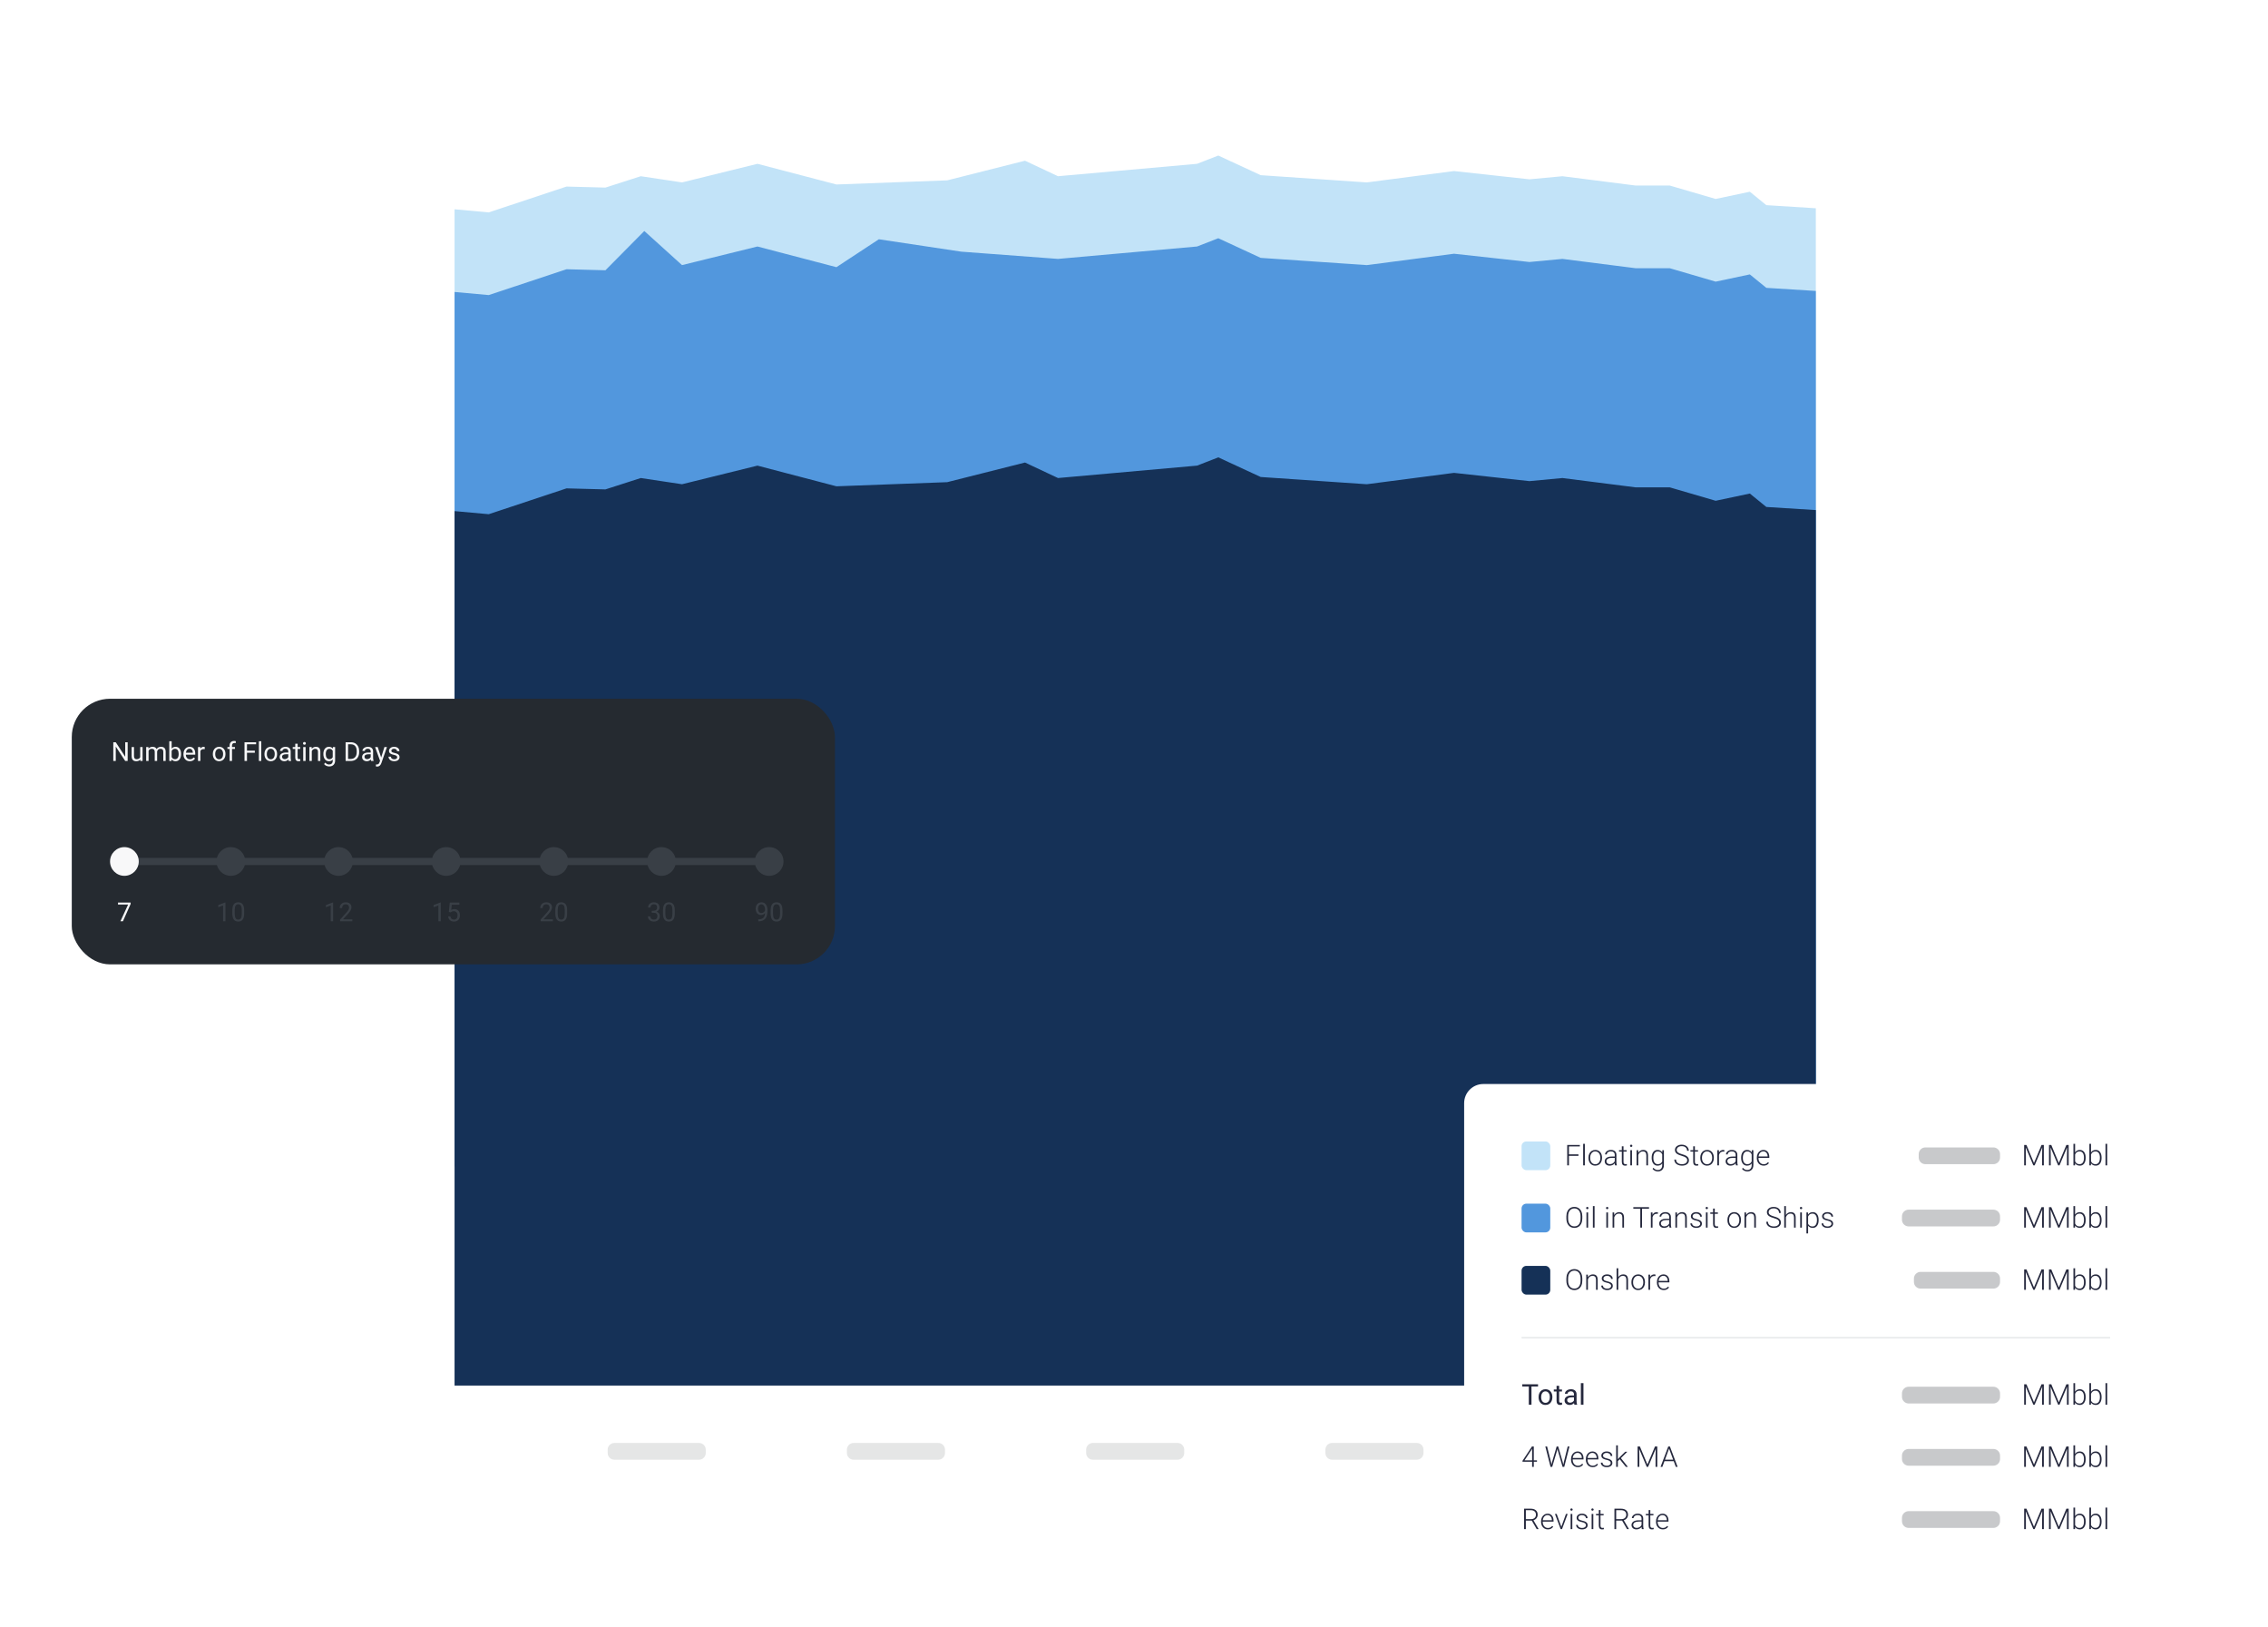 <svg width="948" height="680" viewBox="0 0 948 680" fill="none" xmlns="http://www.w3.org/2000/svg">
<rect width="948" height="674" fill="white"/>
<path opacity="0.12" d="M254 605.795C254 604.252 255.252 603 256.795 603H292.205C293.748 603 295 604.252 295 605.795V607.205C295 608.748 293.748 610 292.205 610H256.795C255.252 610 254 608.748 254 607.205V605.795Z" fill="#252A30"/>
<path opacity="0.12" d="M354 605.795C354 604.252 355.252 603 356.795 603H392.205C393.748 603 395 604.252 395 605.795V607.205C395 608.748 393.748 610 392.205 610H356.795C355.252 610 354 608.748 354 607.205V605.795Z" fill="#252A30"/>
<path opacity="0.12" d="M454 605.795C454 604.252 455.252 603 456.795 603H492.205C493.748 603 495 604.252 495 605.795V607.205C495 608.748 493.748 610 492.205 610H456.795C455.252 610 454 608.748 454 607.205V605.795Z" fill="#252A30"/>
<path opacity="0.12" d="M554 605.795C554 604.252 555.252 603 556.795 603H592.205C593.748 603 595 604.252 595 605.795V607.205C595 608.748 593.748 610 592.205 610H556.795C555.252 610 554 608.748 554 607.205V605.795Z" fill="#252A30"/>
<path opacity="0.12" d="M654 605.795C654 604.252 655.252 603 656.795 603H692.205C693.748 603 695 604.252 695 605.795V607.205C695 608.748 693.748 610 692.205 610H656.795C655.252 610 654 608.748 654 607.205V605.795Z" fill="#252A30"/>
<path d="M204.287 88.756L190 87.46V452.876H759V87.029L738.309 85.733L731.412 80.118L717.126 83.141L697.913 77.526H683.626L653.082 73.639L639.288 74.934L607.759 71.479L571.304 76.23L526.966 73.207L509.231 65L500.364 68.456L442.232 73.639L428.438 67.16L395.924 75.366L349.616 77.094L316.609 68.456L285.08 76.23L267.837 73.639L253.058 78.39L236.801 77.958L204.287 88.756Z" fill="#C2E3F8"/>
<path d="M204.287 123.311L190 122.015V487.43H759V121.583L738.309 120.288L731.412 114.672L717.126 117.696L697.913 112.081H683.626L653.082 108.193L639.288 109.489L607.759 106.034L571.304 110.785L526.966 107.762L509.231 99.555L500.364 103.01L442.232 108.193L401.836 105.17L367.351 99.987L349.616 111.649L316.609 103.01L285.08 110.785L269.315 96.531L253.058 112.945L236.801 112.513L204.287 123.311Z" fill="#5297DD"/>
<path d="M204.287 214.881L190 213.586V579.001H759V213.154L738.309 211.858L731.412 206.243L717.126 209.266L697.913 203.651H683.626L653.082 199.764L639.288 201.059L607.759 197.604L571.304 202.355L526.966 199.332L509.231 191.125L500.364 194.58L442.232 199.764L428.438 193.285L395.924 201.491L349.616 203.219L316.609 194.58L285.08 202.355L267.837 199.764L253.058 204.515L236.801 204.083L204.287 214.881Z" fill="#153157"/>
<g filter="url(#filter0_d_11611_15263)">
<rect x="30" y="292" width="319" height="111" rx="16" fill="#252A30"/>
<path d="M53.364 318H52.328L48.391 311.974V318H47.354V310.18H48.391L52.338 316.233V310.18H53.364V318ZM58.628 317.425C58.241 317.88 57.674 318.107 56.925 318.107C56.306 318.107 55.833 317.928 55.507 317.57C55.185 317.209 55.022 316.675 55.019 315.97V312.188H56.012V315.943C56.012 316.824 56.37 317.264 57.086 317.264C57.846 317.264 58.35 316.981 58.601 316.416V312.188H59.595V318H58.649L58.628 317.425ZM62.044 312.188L62.071 312.833C62.497 312.332 63.072 312.081 63.795 312.081C64.608 312.081 65.161 312.393 65.455 313.016C65.648 312.736 65.899 312.511 66.207 312.339C66.518 312.167 66.885 312.081 67.308 312.081C68.582 312.081 69.231 312.756 69.252 314.106V318H68.258V314.165C68.258 313.75 68.163 313.44 67.974 313.236C67.784 313.028 67.465 312.924 67.018 312.924C66.649 312.924 66.343 313.035 66.099 313.257C65.856 313.476 65.714 313.771 65.675 314.144V318H64.676V314.192C64.676 313.347 64.262 312.924 63.435 312.924C62.783 312.924 62.338 313.202 62.098 313.757V318H61.104V312.188H62.044ZM75.676 315.159C75.676 316.047 75.472 316.761 75.064 317.302C74.655 317.839 74.107 318.107 73.42 318.107C72.686 318.107 72.118 317.848 71.717 317.329L71.669 318H70.756V309.75H71.749V312.828C72.151 312.33 72.704 312.081 73.409 312.081C74.115 312.081 74.668 312.348 75.069 312.881C75.474 313.415 75.676 314.145 75.676 315.073V315.159ZM74.682 315.046C74.682 314.369 74.551 313.846 74.29 313.478C74.029 313.109 73.653 312.924 73.162 312.924C72.507 312.924 72.036 313.229 71.749 313.837V316.351C72.054 316.96 72.528 317.264 73.173 317.264C73.649 317.264 74.02 317.08 74.285 316.711C74.55 316.342 74.682 315.787 74.682 315.046ZM79.344 318.107C78.556 318.107 77.915 317.85 77.421 317.334C76.927 316.815 76.68 316.122 76.68 315.255V315.073C76.68 314.496 76.789 313.982 77.008 313.531C77.23 313.076 77.538 312.722 77.932 312.468C78.329 312.21 78.759 312.081 79.221 312.081C79.976 312.081 80.564 312.33 80.982 312.828C81.401 313.325 81.611 314.038 81.611 314.965V315.379H77.674C77.688 315.952 77.855 316.416 78.173 316.77C78.496 317.121 78.904 317.296 79.398 317.296C79.749 317.296 80.046 317.225 80.29 317.082C80.533 316.938 80.746 316.749 80.929 316.512L81.536 316.985C81.049 317.733 80.318 318.107 79.344 318.107ZM79.221 312.897C78.82 312.897 78.483 313.044 78.211 313.338C77.939 313.628 77.77 314.036 77.706 314.562H80.617V314.487C80.588 313.982 80.453 313.592 80.209 313.316C79.966 313.037 79.636 312.897 79.221 312.897ZM85.575 313.08C85.424 313.055 85.261 313.042 85.086 313.042C84.434 313.042 83.992 313.32 83.759 313.875V318H82.766V312.188H83.732L83.749 312.86C84.074 312.341 84.536 312.081 85.134 312.081C85.328 312.081 85.474 312.106 85.575 312.156V313.08ZM88.959 315.041C88.959 314.471 89.07 313.959 89.291 313.504C89.517 313.05 89.829 312.699 90.226 312.452C90.627 312.205 91.084 312.081 91.596 312.081C92.387 312.081 93.026 312.355 93.513 312.903C94.004 313.451 94.249 314.179 94.249 315.089V315.159C94.249 315.724 94.14 316.233 93.921 316.684C93.707 317.132 93.397 317.481 92.992 317.731C92.591 317.982 92.129 318.107 91.606 318.107C90.819 318.107 90.18 317.833 89.689 317.286C89.202 316.738 88.959 316.013 88.959 315.11V315.041ZM89.957 315.159C89.957 315.803 90.106 316.321 90.403 316.711C90.704 317.101 91.105 317.296 91.606 317.296C92.111 317.296 92.512 317.099 92.81 316.706C93.107 316.308 93.255 315.753 93.255 315.041C93.255 314.403 93.103 313.888 92.799 313.494C92.498 313.096 92.097 312.897 91.596 312.897C91.105 312.897 90.71 313.093 90.409 313.483C90.108 313.873 89.957 314.432 89.957 315.159ZM95.984 318V312.957H95.065V312.188H95.984V311.592C95.984 310.969 96.15 310.488 96.483 310.147C96.816 309.807 97.287 309.637 97.896 309.637C98.125 309.637 98.353 309.668 98.578 309.729L98.524 310.534C98.356 310.502 98.177 310.486 97.987 310.486C97.665 310.486 97.416 310.581 97.241 310.771C97.065 310.957 96.978 311.225 96.978 311.576V312.188H98.218V312.957H96.978V318H95.984ZM106.517 314.546H103.235V318H102.204V310.18H107.048V311.028H103.235V313.703H106.517V314.546ZM109.208 318H108.214V309.75H109.208V318ZM110.54 315.041C110.54 314.471 110.651 313.959 110.873 313.504C111.098 313.05 111.41 312.699 111.807 312.452C112.208 312.205 112.665 312.081 113.177 312.081C113.968 312.081 114.607 312.355 115.094 312.903C115.585 313.451 115.83 314.179 115.83 315.089V315.159C115.83 315.724 115.721 316.233 115.502 316.684C115.288 317.132 114.978 317.481 114.573 317.731C114.172 317.982 113.71 318.107 113.188 318.107C112.4 318.107 111.761 317.833 111.27 317.286C110.783 316.738 110.54 316.013 110.54 315.11V315.041ZM111.539 315.159C111.539 315.803 111.687 316.321 111.984 316.711C112.285 317.101 112.686 317.296 113.188 317.296C113.692 317.296 114.093 317.099 114.391 316.706C114.688 316.308 114.836 315.753 114.836 315.041C114.836 314.403 114.684 313.888 114.38 313.494C114.079 313.096 113.678 312.897 113.177 312.897C112.686 312.897 112.291 313.093 111.99 313.483C111.689 313.873 111.539 314.432 111.539 315.159ZM120.664 318C120.607 317.885 120.56 317.681 120.524 317.388C120.062 317.868 119.511 318.107 118.87 318.107C118.297 318.107 117.826 317.946 117.458 317.624C117.092 317.298 116.91 316.886 116.91 316.389C116.91 315.784 117.139 315.314 117.597 314.981C118.059 314.645 118.707 314.477 119.542 314.477H120.508V314.02C120.508 313.673 120.404 313.397 120.197 313.193C119.989 312.985 119.683 312.881 119.278 312.881C118.924 312.881 118.627 312.971 118.387 313.15C118.147 313.329 118.027 313.546 118.027 313.8H117.028C117.028 313.51 117.13 313.23 117.334 312.962C117.542 312.69 117.821 312.475 118.172 312.317C118.526 312.16 118.915 312.081 119.337 312.081C120.007 312.081 120.532 312.249 120.911 312.586C121.291 312.919 121.488 313.379 121.502 313.966V316.641C121.502 317.175 121.57 317.599 121.706 317.914V318H120.664ZM119.015 317.243C119.327 317.243 119.622 317.162 119.901 317.001C120.181 316.84 120.383 316.63 120.508 316.373V315.18H119.729C118.512 315.18 117.903 315.536 117.903 316.249C117.903 316.561 118.007 316.804 118.215 316.979C118.423 317.155 118.689 317.243 119.015 317.243ZM124.408 310.781V312.188H125.493V312.957H124.408V316.561C124.408 316.793 124.456 316.969 124.553 317.087C124.649 317.201 124.814 317.259 125.047 317.259C125.161 317.259 125.319 317.237 125.52 317.194V318C125.258 318.072 125.004 318.107 124.757 318.107C124.313 318.107 123.978 317.973 123.752 317.705C123.527 317.436 123.414 317.055 123.414 316.561V312.957H122.356V312.188H123.414V310.781H124.408ZM127.738 318H126.744V312.188H127.738V318ZM126.664 310.647C126.664 310.486 126.712 310.35 126.809 310.239C126.909 310.128 127.056 310.072 127.249 310.072C127.442 310.072 127.589 310.128 127.689 310.239C127.79 310.35 127.84 310.486 127.84 310.647C127.84 310.808 127.79 310.942 127.689 311.05C127.589 311.157 127.442 311.211 127.249 311.211C127.056 311.211 126.909 311.157 126.809 311.05C126.712 310.942 126.664 310.808 126.664 310.647ZM130.273 312.188L130.305 312.919C130.749 312.36 131.329 312.081 132.045 312.081C133.274 312.081 133.893 312.774 133.904 314.16V318H132.91V314.154C132.907 313.735 132.81 313.426 132.62 313.225C132.434 313.025 132.142 312.924 131.745 312.924C131.422 312.924 131.139 313.01 130.896 313.182C130.653 313.354 130.463 313.58 130.327 313.859V318H129.333V312.188H130.273ZM135.166 315.046C135.166 314.14 135.375 313.42 135.794 312.887C136.213 312.35 136.768 312.081 137.459 312.081C138.168 312.081 138.722 312.332 139.119 312.833L139.167 312.188H140.075V317.86C140.075 318.612 139.851 319.205 139.404 319.638C138.96 320.071 138.362 320.288 137.61 320.288C137.191 320.288 136.781 320.199 136.38 320.02C135.979 319.84 135.673 319.595 135.461 319.284L135.977 318.688C136.403 319.214 136.924 319.477 137.54 319.477C138.023 319.477 138.399 319.341 138.668 319.069C138.94 318.797 139.076 318.414 139.076 317.919V317.42C138.679 317.878 138.136 318.107 137.449 318.107C136.768 318.107 136.217 317.833 135.794 317.286C135.375 316.738 135.166 315.991 135.166 315.046ZM136.165 315.159C136.165 315.814 136.299 316.33 136.568 316.706C136.836 317.078 137.212 317.264 137.696 317.264C138.322 317.264 138.783 316.979 139.076 316.41V313.757C138.772 313.202 138.315 312.924 137.707 312.924C137.223 312.924 136.845 313.112 136.573 313.488C136.301 313.864 136.165 314.421 136.165 315.159ZM144.463 318V310.18H146.671C147.351 310.18 147.953 310.33 148.476 310.631C148.998 310.932 149.401 311.36 149.684 311.915C149.971 312.47 150.116 313.107 150.119 313.827V314.326C150.119 315.064 149.976 315.71 149.689 316.265C149.407 316.82 149 317.246 148.47 317.543C147.944 317.841 147.33 317.993 146.628 318H144.463ZM145.495 311.028V317.157H146.58C147.375 317.157 147.992 316.91 148.433 316.416C148.877 315.921 149.099 315.218 149.099 314.305V313.848C149.099 312.96 148.889 312.271 148.47 311.78C148.055 311.286 147.464 311.035 146.698 311.028H145.495ZM155.114 318C155.057 317.885 155.01 317.681 154.975 317.388C154.513 317.868 153.961 318.107 153.32 318.107C152.747 318.107 152.277 317.946 151.908 317.624C151.542 317.298 151.36 316.886 151.36 316.389C151.36 315.784 151.589 315.314 152.047 314.981C152.509 314.645 153.157 314.477 153.992 314.477H154.958V314.02C154.958 313.673 154.855 313.397 154.647 313.193C154.439 312.985 154.133 312.881 153.729 312.881C153.374 312.881 153.077 312.971 152.837 313.15C152.597 313.329 152.477 313.546 152.477 313.8H151.478C151.478 313.51 151.58 313.23 151.784 312.962C151.992 312.69 152.271 312.475 152.622 312.317C152.977 312.16 153.365 312.081 153.788 312.081C154.457 312.081 154.982 312.249 155.361 312.586C155.741 312.919 155.938 313.379 155.952 313.966V316.641C155.952 317.175 156.02 317.599 156.156 317.914V318H155.114ZM153.465 317.243C153.777 317.243 154.072 317.162 154.352 317.001C154.631 316.84 154.833 316.63 154.958 316.373V315.18H154.18C152.962 315.18 152.354 315.536 152.354 316.249C152.354 316.561 152.457 316.804 152.665 316.979C152.873 317.155 153.139 317.243 153.465 317.243ZM159.325 316.544L160.679 312.188H161.742L159.406 318.897C159.044 319.864 158.469 320.347 157.682 320.347L157.494 320.331L157.123 320.261V319.456L157.392 319.477C157.728 319.477 157.99 319.409 158.176 319.273C158.366 319.137 158.521 318.888 158.643 318.526L158.863 317.936L156.79 312.188H157.875L159.325 316.544ZM166.018 316.458C166.018 316.19 165.916 315.982 165.711 315.835C165.511 315.685 165.158 315.556 164.653 315.449C164.152 315.341 163.753 315.212 163.456 315.062C163.162 314.912 162.944 314.733 162.8 314.525C162.661 314.317 162.591 314.07 162.591 313.784C162.591 313.307 162.791 312.905 163.192 312.575C163.597 312.246 164.113 312.081 164.739 312.081C165.398 312.081 165.932 312.251 166.34 312.591C166.752 312.931 166.958 313.367 166.958 313.896H165.958C165.958 313.624 165.842 313.39 165.609 313.193C165.38 312.996 165.09 312.897 164.739 312.897C164.378 312.897 164.095 312.976 163.891 313.134C163.687 313.291 163.584 313.497 163.584 313.751C163.584 313.991 163.679 314.172 163.869 314.294C164.059 314.416 164.401 314.532 164.895 314.643C165.393 314.754 165.796 314.887 166.104 315.041C166.411 315.194 166.639 315.381 166.786 315.599C166.936 315.814 167.011 316.077 167.011 316.389C167.011 316.908 166.804 317.325 166.388 317.64C165.973 317.952 165.434 318.107 164.771 318.107C164.306 318.107 163.894 318.025 163.536 317.86C163.178 317.696 162.897 317.466 162.693 317.173C162.492 316.876 162.392 316.555 162.392 316.211H163.386C163.404 316.544 163.536 316.809 163.783 317.006C164.034 317.2 164.363 317.296 164.771 317.296C165.147 317.296 165.448 317.221 165.674 317.071C165.903 316.917 166.018 316.713 166.018 316.458Z" fill="#F8F8F9"/>
<path d="M52 360L322 360" stroke="#393F46" stroke-width="3"/>
<circle cx="96.5" cy="360" r="6" fill="#393F46"/>
<path d="M94.239 385H93.24V378.377L91.236 379.113V378.211L94.083 377.142H94.239V385ZM102.054 381.665C102.054 382.828 101.855 383.693 101.458 384.259C101.06 384.825 100.439 385.107 99.594 385.107C98.759 385.107 98.142 384.832 97.741 384.28C97.34 383.725 97.132 382.898 97.118 381.799V380.472C97.118 379.323 97.316 378.469 97.714 377.91C98.111 377.352 98.734 377.072 99.583 377.072C100.424 377.072 101.044 377.343 101.441 377.883C101.839 378.42 102.043 379.251 102.054 380.375V381.665ZM101.06 380.306C101.06 379.464 100.942 378.852 100.706 378.469C100.469 378.082 100.095 377.889 99.583 377.889C99.075 377.889 98.704 378.08 98.471 378.463C98.238 378.847 98.118 379.436 98.111 380.23V381.82C98.111 382.665 98.233 383.29 98.477 383.695C98.724 384.096 99.096 384.296 99.594 384.296C100.084 384.296 100.448 384.107 100.684 383.727C100.924 383.347 101.049 382.75 101.06 381.933V380.306Z" fill="#393F46"/>
<circle cx="141.5" cy="360" r="6" fill="#393F46"/>
<path d="M139.239 385H138.24V378.377L136.236 379.113V378.211L139.083 377.142H139.239V385ZM147.274 385H142.15V384.286L144.857 381.278C145.258 380.823 145.534 380.454 145.684 380.171C145.838 379.885 145.915 379.59 145.915 379.285C145.915 378.877 145.792 378.542 145.544 378.281C145.297 378.019 144.968 377.889 144.556 377.889C144.062 377.889 143.677 378.03 143.401 378.313C143.129 378.592 142.993 378.983 142.993 379.484H142C142 378.764 142.23 378.182 142.692 377.738C143.158 377.294 143.779 377.072 144.556 377.072C145.283 377.072 145.858 377.264 146.28 377.647C146.703 378.027 146.914 378.533 146.914 379.167C146.914 379.937 146.424 380.854 145.442 381.917L143.348 384.189H147.274V385Z" fill="#393F46"/>
<circle cx="186.5" cy="360" r="6" fill="#393F46"/>
<path d="M184.239 385H183.24V378.377L181.236 379.113V378.211L184.083 377.142H184.239V385ZM187.606 381.079L188.004 377.18H192.011V378.098H188.847L188.611 380.23C188.994 380.005 189.429 379.892 189.916 379.892C190.629 379.892 191.194 380.128 191.613 380.601C192.032 381.07 192.242 381.706 192.242 382.508C192.242 383.313 192.023 383.949 191.586 384.415C191.153 384.876 190.546 385.107 189.766 385.107C189.075 385.107 188.511 384.916 188.074 384.533C187.637 384.15 187.388 383.62 187.327 382.943H188.267C188.328 383.39 188.487 383.729 188.745 383.958C189.003 384.184 189.343 384.296 189.766 384.296C190.228 384.296 190.589 384.139 190.851 383.824C191.116 383.509 191.248 383.074 191.248 382.519C191.248 381.996 191.105 381.577 190.818 381.262C190.535 380.943 190.158 380.784 189.685 380.784C189.252 380.784 188.912 380.879 188.665 381.068L188.401 381.283L187.606 381.079Z" fill="#393F46"/>
<circle cx="231.5" cy="360" r="6" fill="#393F46"/>
<path d="M231.097 385H225.973V384.286L228.68 381.278C229.081 380.823 229.357 380.454 229.507 380.171C229.661 379.885 229.738 379.59 229.738 379.285C229.738 378.877 229.615 378.542 229.368 378.281C229.121 378.019 228.791 377.889 228.379 377.889C227.885 377.889 227.5 378.03 227.225 378.313C226.952 378.592 226.816 378.983 226.816 379.484H225.823C225.823 378.764 226.054 378.182 226.516 377.738C226.981 377.294 227.602 377.072 228.379 377.072C229.106 377.072 229.681 377.264 230.104 377.647C230.526 378.027 230.737 378.533 230.737 379.167C230.737 379.937 230.247 380.854 229.266 381.917L227.171 384.189H231.097V385ZM237.054 381.665C237.054 382.828 236.855 383.693 236.458 384.259C236.06 384.825 235.439 385.107 234.594 385.107C233.759 385.107 233.142 384.832 232.741 384.28C232.34 383.725 232.132 382.898 232.118 381.799V380.472C232.118 379.323 232.316 378.469 232.714 377.91C233.111 377.352 233.734 377.072 234.583 377.072C235.424 377.072 236.044 377.343 236.441 377.883C236.839 378.42 237.043 379.251 237.054 380.375V381.665ZM236.06 380.306C236.06 379.464 235.942 378.852 235.706 378.469C235.469 378.082 235.095 377.889 234.583 377.889C234.075 377.889 233.704 378.08 233.471 378.463C233.238 378.847 233.118 379.436 233.111 380.23V381.82C233.111 382.665 233.233 383.29 233.477 383.695C233.724 384.096 234.096 384.296 234.594 384.296C235.084 384.296 235.448 384.107 235.684 383.727C235.924 383.347 236.049 382.75 236.06 381.933V380.306Z" fill="#393F46"/>
<circle cx="276.5" cy="360" r="6" fill="#393F46"/>
<path d="M272.418 380.606H273.165C273.634 380.599 274.002 380.476 274.271 380.236C274.54 379.996 274.674 379.672 274.674 379.264C274.674 378.347 274.217 377.889 273.304 377.889C272.875 377.889 272.531 378.012 272.273 378.259C272.019 378.503 271.892 378.827 271.892 379.231H270.898C270.898 378.612 271.124 378.098 271.575 377.69C272.029 377.278 272.606 377.072 273.304 377.072C274.042 377.072 274.62 377.267 275.039 377.658C275.458 378.048 275.667 378.59 275.667 379.285C275.667 379.625 275.556 379.955 275.334 380.273C275.116 380.592 274.817 380.83 274.438 380.988C274.867 381.124 275.198 381.349 275.431 381.665C275.667 381.98 275.786 382.365 275.786 382.819C275.786 383.521 275.556 384.078 275.098 384.49C274.64 384.902 274.044 385.107 273.31 385.107C272.576 385.107 271.978 384.909 271.516 384.511C271.057 384.114 270.828 383.589 270.828 382.938H271.827C271.827 383.349 271.961 383.679 272.23 383.926C272.499 384.173 272.858 384.296 273.31 384.296C273.789 384.296 274.156 384.171 274.411 383.92C274.665 383.67 274.792 383.31 274.792 382.841C274.792 382.386 274.652 382.037 274.373 381.793C274.094 381.55 273.691 381.425 273.165 381.417H272.418V380.606ZM282.054 381.665C282.054 382.828 281.855 383.693 281.458 384.259C281.06 384.825 280.439 385.107 279.594 385.107C278.759 385.107 278.142 384.832 277.741 384.28C277.34 383.725 277.132 382.898 277.118 381.799V380.472C277.118 379.323 277.316 378.469 277.714 377.91C278.111 377.352 278.734 377.072 279.583 377.072C280.424 377.072 281.044 377.343 281.441 377.883C281.839 378.42 282.043 379.251 282.054 380.375V381.665ZM281.06 380.306C281.06 379.464 280.942 378.852 280.706 378.469C280.469 378.082 280.095 377.889 279.583 377.889C279.075 377.889 278.704 378.08 278.471 378.463C278.238 378.847 278.118 379.436 278.111 380.23V381.82C278.111 382.665 278.233 383.29 278.477 383.695C278.724 384.096 279.096 384.296 279.594 384.296C280.084 384.296 280.448 384.107 280.684 383.727C280.924 383.347 281.049 382.75 281.06 381.933V380.306Z" fill="#393F46"/>
<circle cx="321.5" cy="360" r="6" fill="#393F46"/>
<path d="M319.781 381.562C319.574 381.81 319.325 382.008 319.035 382.159C318.748 382.309 318.433 382.384 318.089 382.384C317.638 382.384 317.244 382.273 316.908 382.051C316.575 381.829 316.317 381.518 316.134 381.117C315.952 380.712 315.86 380.266 315.86 379.779C315.86 379.257 315.959 378.786 316.156 378.367C316.356 377.948 316.639 377.627 317.004 377.405C317.37 377.183 317.796 377.072 318.283 377.072C319.056 377.072 319.665 377.362 320.109 377.942C320.556 378.519 320.78 379.307 320.78 380.306V380.596C320.78 382.118 320.479 383.229 319.878 383.931C319.276 384.629 318.369 384.987 317.155 385.005H316.961V384.167H317.171C317.991 384.153 318.621 383.94 319.062 383.528C319.502 383.113 319.742 382.458 319.781 381.562ZM318.25 381.562C318.583 381.562 318.89 381.46 319.169 381.256C319.452 381.052 319.658 380.8 319.787 380.499V380.102C319.787 379.45 319.645 378.92 319.362 378.512C319.079 378.104 318.721 377.899 318.288 377.899C317.851 377.899 317.5 378.068 317.235 378.404C316.97 378.737 316.838 379.178 316.838 379.726C316.838 380.259 316.965 380.7 317.219 381.047C317.477 381.391 317.821 381.562 318.25 381.562ZM327.054 381.665C327.054 382.828 326.855 383.693 326.458 384.259C326.06 384.825 325.439 385.107 324.594 385.107C323.759 385.107 323.142 384.832 322.741 384.28C322.34 383.725 322.132 382.898 322.118 381.799V380.472C322.118 379.323 322.316 378.469 322.714 377.91C323.111 377.352 323.734 377.072 324.583 377.072C325.424 377.072 326.044 377.343 326.441 377.883C326.839 378.42 327.043 379.251 327.054 380.375V381.665ZM326.06 380.306C326.06 379.464 325.942 378.852 325.706 378.469C325.469 378.082 325.095 377.889 324.583 377.889C324.075 377.889 323.704 378.08 323.471 378.463C323.238 378.847 323.118 379.436 323.111 380.23V381.82C323.111 382.665 323.233 383.29 323.477 383.695C323.724 384.096 324.096 384.296 324.594 384.296C325.084 384.296 325.448 384.107 325.684 383.727C325.924 383.347 326.049 382.75 326.06 381.933V380.306Z" fill="#393F46"/>
<circle cx="52" cy="360" r="6" fill="#F8F8F9"/>
<path d="M54.61 377.738L51.372 385H50.33L53.558 377.996H49.325V377.18H54.61V377.738Z" fill="#F8F8F9"/>
</g>
<g filter="url(#filter1_d_11611_15263)">
<rect x="612" y="453" width="294" height="212" rx="8" fill="white"/>
<rect x="636" y="477" width="12" height="12" rx="2" fill="#C2E3F8"/>
<path d="M659.777 483.016H655.799V487H655.078V478.469H660.363V479.084H655.799V482.4H659.777V483.016ZM662.449 487H661.746V478H662.449V487ZM663.973 483.736C663.973 483.127 664.09 482.578 664.324 482.09C664.562 481.602 664.896 481.223 665.326 480.953C665.76 480.68 666.25 480.543 666.797 480.543C667.641 480.543 668.324 480.84 668.848 481.434C669.371 482.023 669.633 482.807 669.633 483.783V483.93C669.633 484.543 669.514 485.096 669.275 485.588C669.041 486.076 668.709 486.453 668.279 486.719C667.85 486.984 667.359 487.117 666.809 487.117C665.969 487.117 665.285 486.822 664.758 486.232C664.234 485.639 663.973 484.854 663.973 483.877V483.736ZM664.676 483.93C664.676 484.688 664.871 485.311 665.262 485.799C665.656 486.283 666.172 486.525 666.809 486.525C667.441 486.525 667.953 486.283 668.344 485.799C668.738 485.311 668.936 484.668 668.936 483.871V483.736C668.936 483.252 668.846 482.809 668.666 482.406C668.486 482.004 668.234 481.693 667.91 481.475C667.586 481.252 667.215 481.141 666.797 481.141C666.172 481.141 665.662 481.387 665.268 481.879C664.873 482.367 664.676 483.008 664.676 483.801V483.93ZM675.088 487C675.018 486.801 674.973 486.506 674.953 486.115C674.707 486.436 674.393 486.684 674.01 486.859C673.631 487.031 673.229 487.117 672.803 487.117C672.193 487.117 671.699 486.947 671.32 486.607C670.945 486.268 670.758 485.838 670.758 485.318C670.758 484.701 671.014 484.213 671.525 483.854C672.041 483.494 672.758 483.314 673.676 483.314H674.947V482.594C674.947 482.141 674.807 481.785 674.525 481.527C674.248 481.266 673.842 481.135 673.307 481.135C672.818 481.135 672.414 481.26 672.094 481.51C671.773 481.76 671.613 482.061 671.613 482.412L670.91 482.406C670.91 481.902 671.145 481.467 671.613 481.1C672.082 480.729 672.658 480.543 673.342 480.543C674.049 480.543 674.605 480.721 675.012 481.076C675.422 481.428 675.633 481.92 675.645 482.553V485.553C675.645 486.166 675.709 486.625 675.838 486.93V487H675.088ZM672.885 486.496C673.354 486.496 673.771 486.383 674.139 486.156C674.51 485.93 674.779 485.627 674.947 485.248V483.854H673.693C672.994 483.861 672.447 483.99 672.053 484.24C671.658 484.486 671.461 484.826 671.461 485.26C671.461 485.615 671.592 485.91 671.854 486.145C672.119 486.379 672.463 486.496 672.885 486.496ZM678.609 479.037V480.66H679.922V481.234H678.609V485.459C678.609 485.811 678.672 486.072 678.797 486.244C678.926 486.416 679.139 486.502 679.436 486.502C679.553 486.502 679.742 486.482 680.004 486.443L680.033 487.018C679.85 487.084 679.6 487.117 679.283 487.117C678.803 487.117 678.453 486.979 678.234 486.701C678.016 486.42 677.906 486.008 677.906 485.465V481.234H676.74V480.66H677.906V479.037H678.609ZM682.16 487H681.457V480.66H682.16V487ZM681.334 478.826C681.334 478.693 681.377 478.582 681.463 478.492C681.549 478.398 681.666 478.352 681.814 478.352C681.963 478.352 682.08 478.398 682.166 478.492C682.256 478.582 682.301 478.693 682.301 478.826C682.301 478.959 682.256 479.07 682.166 479.16C682.08 479.25 681.963 479.295 681.814 479.295C681.666 479.295 681.549 479.25 681.463 479.16C681.377 479.07 681.334 478.959 681.334 478.826ZM684.738 480.66L684.762 481.744C685 481.354 685.297 481.057 685.652 480.854C686.008 480.646 686.4 480.543 686.83 480.543C687.51 480.543 688.016 480.734 688.348 481.117C688.68 481.5 688.848 482.074 688.852 482.84V487H688.154V482.834C688.15 482.268 688.029 481.846 687.791 481.568C687.557 481.291 687.18 481.152 686.66 481.152C686.227 481.152 685.842 481.289 685.506 481.562C685.174 481.832 684.928 482.197 684.768 482.658V487H684.07V480.66H684.738ZM690.387 483.771C690.387 482.779 690.605 481.994 691.043 481.416C691.484 480.834 692.082 480.543 692.836 480.543C693.699 480.543 694.355 480.887 694.805 481.574L694.84 480.66H695.496V486.871C695.496 487.688 695.268 488.334 694.811 488.811C694.354 489.287 693.734 489.525 692.953 489.525C692.512 489.525 692.09 489.426 691.688 489.227C691.289 489.031 690.975 488.77 690.744 488.441L691.137 488.02C691.633 488.629 692.223 488.934 692.906 488.934C693.492 488.934 693.949 488.76 694.277 488.412C694.605 488.068 694.775 487.59 694.787 486.977V486.18C694.338 486.805 693.684 487.117 692.824 487.117C692.09 487.117 691.5 486.824 691.055 486.238C690.609 485.652 690.387 484.861 690.387 483.865V483.771ZM691.096 483.895C691.096 484.703 691.258 485.342 691.582 485.811C691.906 486.275 692.363 486.508 692.953 486.508C693.816 486.508 694.428 486.121 694.787 485.348V482.4C694.623 481.994 694.387 481.686 694.078 481.475C693.77 481.26 693.398 481.152 692.965 481.152C692.375 481.152 691.916 481.385 691.588 481.85C691.26 482.311 691.096 482.992 691.096 483.895ZM705.234 484.902C705.234 484.43 705.068 484.057 704.736 483.783C704.404 483.506 703.797 483.244 702.914 482.998C702.031 482.748 701.387 482.477 700.98 482.184C700.402 481.77 700.113 481.227 700.113 480.555C700.113 479.902 700.381 479.373 700.916 478.967C701.455 478.557 702.143 478.352 702.979 478.352C703.545 478.352 704.051 478.461 704.496 478.68C704.945 478.898 705.293 479.203 705.539 479.594C705.785 479.984 705.908 480.42 705.908 480.9H705.182C705.182 480.318 704.982 479.852 704.584 479.5C704.186 479.145 703.65 478.967 702.979 478.967C702.326 478.967 701.807 479.113 701.42 479.406C701.033 479.695 700.84 480.074 700.84 480.543C700.84 480.977 701.014 481.33 701.361 481.604C701.709 481.877 702.266 482.119 703.031 482.33C703.797 482.537 704.377 482.754 704.771 482.98C705.166 483.203 705.463 483.471 705.662 483.783C705.861 484.096 705.961 484.465 705.961 484.891C705.961 485.562 705.691 486.102 705.152 486.508C704.617 486.914 703.91 487.117 703.031 487.117C702.43 487.117 701.877 487.01 701.373 486.795C700.873 486.58 700.492 486.279 700.23 485.893C699.973 485.506 699.844 485.062 699.844 484.562H700.564C700.564 485.164 700.789 485.639 701.238 485.986C701.688 486.334 702.285 486.508 703.031 486.508C703.695 486.508 704.229 486.361 704.631 486.068C705.033 485.775 705.234 485.387 705.234 484.902ZM708.445 479.037V480.66H709.758V481.234H708.445V485.459C708.445 485.811 708.508 486.072 708.633 486.244C708.762 486.416 708.975 486.502 709.271 486.502C709.389 486.502 709.578 486.482 709.84 486.443L709.869 487.018C709.686 487.084 709.436 487.117 709.119 487.117C708.639 487.117 708.289 486.979 708.07 486.701C707.852 486.42 707.742 486.008 707.742 485.465V481.234H706.576V480.66H707.742V479.037H708.445ZM710.707 483.736C710.707 483.127 710.824 482.578 711.059 482.09C711.297 481.602 711.631 481.223 712.061 480.953C712.494 480.68 712.984 480.543 713.531 480.543C714.375 480.543 715.059 480.84 715.582 481.434C716.105 482.023 716.367 482.807 716.367 483.783V483.93C716.367 484.543 716.248 485.096 716.01 485.588C715.775 486.076 715.443 486.453 715.014 486.719C714.584 486.984 714.094 487.117 713.543 487.117C712.703 487.117 712.02 486.822 711.492 486.232C710.969 485.639 710.707 484.854 710.707 483.877V483.736ZM711.41 483.93C711.41 484.688 711.605 485.311 711.996 485.799C712.391 486.283 712.906 486.525 713.543 486.525C714.176 486.525 714.688 486.283 715.078 485.799C715.473 485.311 715.67 484.668 715.67 483.871V483.736C715.67 483.252 715.58 482.809 715.4 482.406C715.221 482.004 714.969 481.693 714.645 481.475C714.32 481.252 713.949 481.141 713.531 481.141C712.906 481.141 712.396 481.387 712.002 481.879C711.607 482.367 711.41 483.008 711.41 483.801V483.93ZM720.75 481.258C720.602 481.23 720.443 481.217 720.275 481.217C719.838 481.217 719.467 481.34 719.162 481.586C718.861 481.828 718.646 482.182 718.518 482.646V487H717.82V480.66H718.506L718.518 481.668C718.889 480.918 719.484 480.543 720.305 480.543C720.5 480.543 720.654 480.568 720.768 480.619L720.75 481.258ZM725.631 487C725.561 486.801 725.516 486.506 725.496 486.115C725.25 486.436 724.936 486.684 724.553 486.859C724.174 487.031 723.771 487.117 723.346 487.117C722.736 487.117 722.242 486.947 721.863 486.607C721.488 486.268 721.301 485.838 721.301 485.318C721.301 484.701 721.557 484.213 722.068 483.854C722.584 483.494 723.301 483.314 724.219 483.314H725.49V482.594C725.49 482.141 725.35 481.785 725.068 481.527C724.791 481.266 724.385 481.135 723.85 481.135C723.361 481.135 722.957 481.26 722.637 481.51C722.316 481.76 722.156 482.061 722.156 482.412L721.453 482.406C721.453 481.902 721.688 481.467 722.156 481.1C722.625 480.729 723.201 480.543 723.885 480.543C724.592 480.543 725.148 480.721 725.555 481.076C725.965 481.428 726.176 481.92 726.188 482.553V485.553C726.188 486.166 726.252 486.625 726.381 486.93V487H725.631ZM723.428 486.496C723.896 486.496 724.314 486.383 724.682 486.156C725.053 485.93 725.322 485.627 725.49 485.248V483.854H724.236C723.537 483.861 722.99 483.99 722.596 484.24C722.201 484.486 722.004 484.826 722.004 485.26C722.004 485.615 722.135 485.91 722.396 486.145C722.662 486.379 723.006 486.496 723.428 486.496ZM727.781 483.771C727.781 482.779 728 481.994 728.438 481.416C728.879 480.834 729.477 480.543 730.23 480.543C731.094 480.543 731.75 480.887 732.199 481.574L732.234 480.66H732.891V486.871C732.891 487.688 732.662 488.334 732.205 488.811C731.748 489.287 731.129 489.525 730.348 489.525C729.906 489.525 729.484 489.426 729.082 489.227C728.684 489.031 728.369 488.77 728.139 488.441L728.531 488.02C729.027 488.629 729.617 488.934 730.301 488.934C730.887 488.934 731.344 488.76 731.672 488.412C732 488.068 732.17 487.59 732.182 486.977V486.18C731.732 486.805 731.078 487.117 730.219 487.117C729.484 487.117 728.895 486.824 728.449 486.238C728.004 485.652 727.781 484.861 727.781 483.865V483.771ZM728.49 483.895C728.49 484.703 728.652 485.342 728.977 485.811C729.301 486.275 729.758 486.508 730.348 486.508C731.211 486.508 731.822 486.121 732.182 485.348V482.4C732.018 481.994 731.781 481.686 731.473 481.475C731.164 481.26 730.793 481.152 730.359 481.152C729.77 481.152 729.311 481.385 728.982 481.85C728.654 482.311 728.49 482.992 728.49 483.895ZM737.174 487.117C736.635 487.117 736.146 486.984 735.709 486.719C735.275 486.453 734.938 486.084 734.695 485.611C734.453 485.135 734.332 484.602 734.332 484.012V483.76C734.332 483.15 734.449 482.602 734.684 482.113C734.922 481.625 735.252 481.242 735.674 480.965C736.096 480.684 736.553 480.543 737.045 480.543C737.814 480.543 738.424 480.807 738.873 481.334C739.326 481.857 739.553 482.574 739.553 483.484V483.877H735.029V484.012C735.029 484.73 735.234 485.33 735.645 485.811C736.059 486.287 736.578 486.525 737.203 486.525C737.578 486.525 737.908 486.457 738.193 486.32C738.482 486.184 738.744 485.965 738.979 485.664L739.418 485.998C738.902 486.744 738.154 487.117 737.174 487.117ZM737.045 481.141C736.518 481.141 736.072 481.334 735.709 481.721C735.35 482.107 735.131 482.627 735.053 483.279H738.855V483.203C738.836 482.594 738.662 482.098 738.334 481.715C738.006 481.332 737.576 481.141 737.045 481.141Z" fill="#25283D"/>
<path opacity="0.25" d="M802 482.295C802 480.752 803.252 479.5 804.795 479.5H833.205C834.748 479.5 836 480.752 836 482.295V483.705C836 485.248 834.748 486.5 833.205 486.5H804.795C803.252 486.5 802 485.248 802 483.705V482.295Z" fill="#252A30"/>
<path d="M847.033 478.469L850.18 485.998L853.338 478.469H854.299V487H853.578V483.285L853.637 479.477L850.461 487H849.904L846.74 479.506L846.799 483.262V487H846.078V478.469H847.033ZM857.416 478.469L860.562 485.998L863.721 478.469H864.682V487H863.961V483.285L864.02 479.477L860.844 487H860.287L857.123 479.506L857.182 483.262V487H856.461V478.469H857.416ZM871.783 483.895C871.783 484.883 871.564 485.668 871.127 486.25C870.689 486.828 870.102 487.117 869.363 487.117C868.48 487.117 867.812 486.789 867.359 486.133L867.33 487H866.674V478H867.371V481.58C867.816 480.889 868.477 480.543 869.352 480.543C870.102 480.543 870.693 480.83 871.127 481.404C871.564 481.975 871.783 482.77 871.783 483.789V483.895ZM871.08 483.771C871.08 482.936 870.918 482.291 870.594 481.838C870.27 481.381 869.812 481.152 869.223 481.152C868.773 481.152 868.393 481.264 868.08 481.486C867.768 481.705 867.531 482.027 867.371 482.453V485.312C867.723 486.109 868.344 486.508 869.234 486.508C869.812 486.508 870.264 486.279 870.588 485.822C870.916 485.365 871.08 484.682 871.08 483.771ZM878.439 483.895C878.439 484.883 878.221 485.668 877.783 486.25C877.346 486.828 876.758 487.117 876.02 487.117C875.137 487.117 874.469 486.789 874.016 486.133L873.986 487H873.33V478H874.027V481.58C874.473 480.889 875.133 480.543 876.008 480.543C876.758 480.543 877.35 480.83 877.783 481.404C878.221 481.975 878.439 482.77 878.439 483.789V483.895ZM877.736 483.771C877.736 482.936 877.574 482.291 877.25 481.838C876.926 481.381 876.469 481.152 875.879 481.152C875.43 481.152 875.049 481.264 874.736 481.486C874.424 481.705 874.188 482.027 874.027 482.453V485.312C874.379 486.109 875 486.508 875.891 486.508C876.469 486.508 876.92 486.279 877.244 485.822C877.572 485.365 877.736 484.682 877.736 483.771ZM880.777 487H880.074V478H880.777V487Z" fill="#25283D"/>
<rect x="636" y="503" width="12" height="12" rx="2" fill="#5297DD"/>
<path d="M661.383 509.197C661.383 509.982 661.246 510.672 660.973 511.266C660.703 511.859 660.316 512.316 659.812 512.637C659.309 512.957 658.727 513.117 658.066 513.117C657.07 513.117 656.266 512.762 655.652 512.051C655.039 511.336 654.732 510.373 654.732 509.162V508.283C654.732 507.506 654.869 506.818 655.143 506.221C655.42 505.619 655.811 505.158 656.314 504.838C656.818 504.514 657.398 504.352 658.055 504.352C658.711 504.352 659.289 504.51 659.789 504.826C660.293 505.143 660.682 505.59 660.955 506.168C661.229 506.746 661.371 507.416 661.383 508.178V509.197ZM660.662 508.271C660.662 507.244 660.43 506.439 659.965 505.857C659.5 505.275 658.863 504.984 658.055 504.984C657.262 504.984 656.629 505.277 656.156 505.863C655.688 506.445 655.453 507.26 655.453 508.307V509.197C655.453 510.209 655.688 511.012 656.156 511.605C656.625 512.195 657.262 512.49 658.066 512.49C658.883 512.49 659.52 512.199 659.977 511.617C660.434 511.031 660.662 510.217 660.662 509.174V508.271ZM663.82 513H663.117V506.66H663.82V513ZM662.994 504.826C662.994 504.693 663.037 504.582 663.123 504.492C663.209 504.398 663.326 504.352 663.475 504.352C663.623 504.352 663.74 504.398 663.826 504.492C663.916 504.582 663.961 504.693 663.961 504.826C663.961 504.959 663.916 505.07 663.826 505.16C663.74 505.25 663.623 505.295 663.475 505.295C663.326 505.295 663.209 505.25 663.123 505.16C663.037 505.07 662.994 504.959 662.994 504.826ZM666.516 513H665.812V504H666.516V513ZM672.129 513H671.426V506.66H672.129V513ZM671.303 504.826C671.303 504.693 671.346 504.582 671.432 504.492C671.518 504.398 671.635 504.352 671.783 504.352C671.932 504.352 672.049 504.398 672.135 504.492C672.225 504.582 672.27 504.693 672.27 504.826C672.27 504.959 672.225 505.07 672.135 505.16C672.049 505.25 671.932 505.295 671.783 505.295C671.635 505.295 671.518 505.25 671.432 505.16C671.346 505.07 671.303 504.959 671.303 504.826ZM674.707 506.66L674.73 507.744C674.969 507.354 675.266 507.057 675.621 506.854C675.977 506.646 676.369 506.543 676.799 506.543C677.479 506.543 677.984 506.734 678.316 507.117C678.648 507.5 678.816 508.074 678.82 508.84V513H678.123V508.834C678.119 508.268 677.998 507.846 677.76 507.568C677.525 507.291 677.148 507.152 676.629 507.152C676.195 507.152 675.811 507.289 675.475 507.562C675.143 507.832 674.896 508.197 674.736 508.658V513H674.039V506.66H674.707ZM689.273 505.084H686.35V513H685.629V505.084H682.711V504.469H689.273V505.084ZM692.977 507.258C692.828 507.23 692.67 507.217 692.502 507.217C692.064 507.217 691.693 507.34 691.389 507.586C691.088 507.828 690.873 508.182 690.744 508.646V513H690.047V506.66H690.732L690.744 507.668C691.115 506.918 691.711 506.543 692.531 506.543C692.727 506.543 692.881 506.568 692.994 506.619L692.977 507.258ZM697.857 513C697.787 512.801 697.742 512.506 697.723 512.115C697.477 512.436 697.162 512.684 696.779 512.859C696.4 513.031 695.998 513.117 695.572 513.117C694.963 513.117 694.469 512.947 694.09 512.607C693.715 512.268 693.527 511.838 693.527 511.318C693.527 510.701 693.783 510.213 694.295 509.854C694.811 509.494 695.527 509.314 696.445 509.314H697.717V508.594C697.717 508.141 697.576 507.785 697.295 507.527C697.018 507.266 696.611 507.135 696.076 507.135C695.588 507.135 695.184 507.26 694.863 507.51C694.543 507.76 694.383 508.061 694.383 508.412L693.68 508.406C693.68 507.902 693.914 507.467 694.383 507.1C694.852 506.729 695.428 506.543 696.111 506.543C696.818 506.543 697.375 506.721 697.781 507.076C698.191 507.428 698.402 507.92 698.414 508.553V511.553C698.414 512.166 698.479 512.625 698.607 512.93V513H697.857ZM695.654 512.496C696.123 512.496 696.541 512.383 696.908 512.156C697.279 511.93 697.549 511.627 697.717 511.248V509.854H696.463C695.764 509.861 695.217 509.99 694.822 510.24C694.428 510.486 694.23 510.826 694.23 511.26C694.23 511.615 694.361 511.91 694.623 512.145C694.889 512.379 695.232 512.496 695.654 512.496ZM700.957 506.66L700.98 507.744C701.219 507.354 701.516 507.057 701.871 506.854C702.227 506.646 702.619 506.543 703.049 506.543C703.729 506.543 704.234 506.734 704.566 507.117C704.898 507.5 705.066 508.074 705.07 508.84V513H704.373V508.834C704.369 508.268 704.248 507.846 704.01 507.568C703.775 507.291 703.398 507.152 702.879 507.152C702.445 507.152 702.061 507.289 701.725 507.562C701.393 507.832 701.146 508.197 700.986 508.658V513H700.289V506.66H700.957ZM710.684 511.389C710.684 511.041 710.543 510.762 710.262 510.551C709.984 510.34 709.564 510.176 709.002 510.059C708.439 509.938 708.002 509.801 707.689 509.648C707.381 509.492 707.15 509.303 706.998 509.08C706.85 508.857 706.775 508.588 706.775 508.271C706.775 507.771 706.984 507.359 707.402 507.035C707.82 506.707 708.355 506.543 709.008 506.543C709.715 506.543 710.281 506.719 710.707 507.07C711.137 507.418 711.352 507.873 711.352 508.436H710.648C710.648 508.064 710.492 507.756 710.18 507.51C709.871 507.264 709.48 507.141 709.008 507.141C708.547 507.141 708.176 507.244 707.895 507.451C707.617 507.654 707.479 507.92 707.479 508.248C707.479 508.564 707.594 508.811 707.824 508.986C708.059 509.158 708.482 509.316 709.096 509.461C709.713 509.605 710.174 509.76 710.479 509.924C710.787 510.088 711.016 510.285 711.164 510.516C711.312 510.746 711.387 511.025 711.387 511.354C711.387 511.889 711.17 512.316 710.736 512.637C710.307 512.957 709.744 513.117 709.049 513.117C708.311 513.117 707.711 512.939 707.25 512.584C706.793 512.225 706.564 511.771 706.564 511.225H707.268C707.295 511.635 707.467 511.955 707.783 512.186C708.104 512.412 708.525 512.525 709.049 512.525C709.537 512.525 709.932 512.418 710.232 512.203C710.533 511.988 710.684 511.717 710.684 511.389ZM713.754 513H713.051V506.66H713.754V513ZM712.928 504.826C712.928 504.693 712.971 504.582 713.057 504.492C713.143 504.398 713.26 504.352 713.408 504.352C713.557 504.352 713.674 504.398 713.76 504.492C713.85 504.582 713.895 504.693 713.895 504.826C713.895 504.959 713.85 505.07 713.76 505.16C713.674 505.25 713.557 505.295 713.408 505.295C713.26 505.295 713.143 505.25 713.057 505.16C712.971 505.07 712.928 504.959 712.928 504.826ZM716.754 505.037V506.66H718.066V507.234H716.754V511.459C716.754 511.811 716.816 512.072 716.941 512.244C717.07 512.416 717.283 512.502 717.58 512.502C717.697 512.502 717.887 512.482 718.148 512.443L718.178 513.018C717.994 513.084 717.744 513.117 717.428 513.117C716.947 513.117 716.598 512.979 716.379 512.701C716.16 512.42 716.051 512.008 716.051 511.465V507.234H714.885V506.66H716.051V505.037H716.754ZM722.051 509.736C722.051 509.127 722.168 508.578 722.402 508.09C722.641 507.602 722.975 507.223 723.404 506.953C723.838 506.68 724.328 506.543 724.875 506.543C725.719 506.543 726.402 506.84 726.926 507.434C727.449 508.023 727.711 508.807 727.711 509.783V509.93C727.711 510.543 727.592 511.096 727.354 511.588C727.119 512.076 726.787 512.453 726.357 512.719C725.928 512.984 725.438 513.117 724.887 513.117C724.047 513.117 723.363 512.822 722.836 512.232C722.312 511.639 722.051 510.854 722.051 509.877V509.736ZM722.754 509.93C722.754 510.688 722.949 511.311 723.34 511.799C723.734 512.283 724.25 512.525 724.887 512.525C725.52 512.525 726.031 512.283 726.422 511.799C726.816 511.311 727.014 510.668 727.014 509.871V509.736C727.014 509.252 726.924 508.809 726.744 508.406C726.564 508.004 726.312 507.693 725.988 507.475C725.664 507.252 725.293 507.141 724.875 507.141C724.25 507.141 723.74 507.387 723.346 507.879C722.951 508.367 722.754 509.008 722.754 509.801V509.93ZM729.832 506.66L729.855 507.744C730.094 507.354 730.391 507.057 730.746 506.854C731.102 506.646 731.494 506.543 731.924 506.543C732.604 506.543 733.109 506.734 733.441 507.117C733.773 507.5 733.941 508.074 733.945 508.84V513H733.248V508.834C733.244 508.268 733.123 507.846 732.885 507.568C732.65 507.291 732.273 507.152 731.754 507.152C731.32 507.152 730.936 507.289 730.6 507.562C730.268 507.832 730.021 508.197 729.861 508.658V513H729.164V506.66H729.832ZM743.672 510.902C743.672 510.43 743.506 510.057 743.174 509.783C742.842 509.506 742.234 509.244 741.352 508.998C740.469 508.748 739.824 508.477 739.418 508.184C738.84 507.77 738.551 507.227 738.551 506.555C738.551 505.902 738.818 505.373 739.354 504.967C739.893 504.557 740.58 504.352 741.416 504.352C741.982 504.352 742.488 504.461 742.934 504.68C743.383 504.898 743.73 505.203 743.977 505.594C744.223 505.984 744.346 506.42 744.346 506.9H743.619C743.619 506.318 743.42 505.852 743.021 505.5C742.623 505.145 742.088 504.967 741.416 504.967C740.764 504.967 740.244 505.113 739.857 505.406C739.471 505.695 739.277 506.074 739.277 506.543C739.277 506.977 739.451 507.33 739.799 507.604C740.146 507.877 740.703 508.119 741.469 508.33C742.234 508.537 742.814 508.754 743.209 508.98C743.604 509.203 743.9 509.471 744.1 509.783C744.299 510.096 744.398 510.465 744.398 510.891C744.398 511.562 744.129 512.102 743.59 512.508C743.055 512.914 742.348 513.117 741.469 513.117C740.867 513.117 740.314 513.01 739.811 512.795C739.311 512.58 738.93 512.279 738.668 511.893C738.41 511.506 738.281 511.062 738.281 510.562H739.002C739.002 511.164 739.227 511.639 739.676 511.986C740.125 512.334 740.723 512.508 741.469 512.508C742.133 512.508 742.666 512.361 743.068 512.068C743.471 511.775 743.672 511.387 743.672 510.902ZM746.49 507.732C746.721 507.354 747.016 507.061 747.375 506.854C747.734 506.646 748.127 506.543 748.553 506.543C749.232 506.543 749.738 506.734 750.07 507.117C750.402 507.5 750.57 508.074 750.574 508.84V513H749.877V508.834C749.873 508.268 749.752 507.846 749.514 507.568C749.279 507.291 748.902 507.152 748.383 507.152C747.949 507.152 747.564 507.289 747.229 507.562C746.896 507.832 746.65 508.197 746.49 508.658V513H745.793V504H746.49V507.732ZM753.164 513H752.461V506.66H753.164V513ZM752.338 504.826C752.338 504.693 752.381 504.582 752.467 504.492C752.553 504.398 752.67 504.352 752.818 504.352C752.967 504.352 753.084 504.398 753.17 504.492C753.26 504.582 753.305 504.693 753.305 504.826C753.305 504.959 753.26 505.07 753.17 505.16C753.084 505.25 752.967 505.295 752.818 505.295C752.67 505.295 752.553 505.25 752.467 505.16C752.381 505.07 752.338 504.959 752.338 504.826ZM760.172 509.895C760.172 510.883 759.953 511.668 759.516 512.25C759.078 512.828 758.492 513.117 757.758 513.117C756.891 513.117 756.227 512.812 755.766 512.203V515.438H755.068V506.66H755.719L755.754 507.557C756.211 506.881 756.873 506.543 757.74 506.543C758.498 506.543 759.092 506.83 759.521 507.404C759.955 507.979 760.172 508.775 760.172 509.795V509.895ZM759.469 509.771C759.469 508.963 759.303 508.324 758.971 507.855C758.639 507.387 758.176 507.152 757.582 507.152C757.152 507.152 756.783 507.256 756.475 507.463C756.166 507.67 755.93 507.971 755.766 508.365V511.406C755.934 511.77 756.174 512.047 756.486 512.238C756.799 512.43 757.168 512.525 757.594 512.525C758.184 512.525 758.643 512.291 758.971 511.822C759.303 511.35 759.469 510.666 759.469 509.771ZM765.527 511.389C765.527 511.041 765.387 510.762 765.105 510.551C764.828 510.34 764.408 510.176 763.846 510.059C763.283 509.938 762.846 509.801 762.533 509.648C762.225 509.492 761.994 509.303 761.842 509.08C761.693 508.857 761.619 508.588 761.619 508.271C761.619 507.771 761.828 507.359 762.246 507.035C762.664 506.707 763.199 506.543 763.852 506.543C764.559 506.543 765.125 506.719 765.551 507.07C765.98 507.418 766.195 507.873 766.195 508.436H765.492C765.492 508.064 765.336 507.756 765.023 507.51C764.715 507.264 764.324 507.141 763.852 507.141C763.391 507.141 763.02 507.244 762.738 507.451C762.461 507.654 762.322 507.92 762.322 508.248C762.322 508.564 762.438 508.811 762.668 508.986C762.902 509.158 763.326 509.316 763.939 509.461C764.557 509.605 765.018 509.76 765.322 509.924C765.631 510.088 765.859 510.285 766.008 510.516C766.156 510.746 766.23 511.025 766.23 511.354C766.23 511.889 766.014 512.316 765.58 512.637C765.15 512.957 764.588 513.117 763.893 513.117C763.154 513.117 762.555 512.939 762.094 512.584C761.637 512.225 761.408 511.771 761.408 511.225H762.111C762.139 511.635 762.311 511.955 762.627 512.186C762.947 512.412 763.369 512.525 763.893 512.525C764.381 512.525 764.775 512.418 765.076 512.203C765.377 511.988 765.527 511.717 765.527 511.389Z" fill="#25283D"/>
<path opacity="0.25" d="M795 508.295C795 506.752 796.252 505.5 797.795 505.5H833.205C834.748 505.5 836 506.752 836 508.295V509.705C836 511.248 834.748 512.5 833.205 512.5H797.795C796.252 512.5 795 511.248 795 509.705V508.295Z" fill="#252A30"/>
<path d="M847.033 504.469L850.18 511.998L853.338 504.469H854.299V513H853.578V509.285L853.637 505.477L850.461 513H849.904L846.74 505.506L846.799 509.262V513H846.078V504.469H847.033ZM857.416 504.469L860.562 511.998L863.721 504.469H864.682V513H863.961V509.285L864.02 505.477L860.844 513H860.287L857.123 505.506L857.182 509.262V513H856.461V504.469H857.416ZM871.783 509.895C871.783 510.883 871.564 511.668 871.127 512.25C870.689 512.828 870.102 513.117 869.363 513.117C868.48 513.117 867.812 512.789 867.359 512.133L867.33 513H866.674V504H867.371V507.58C867.816 506.889 868.477 506.543 869.352 506.543C870.102 506.543 870.693 506.83 871.127 507.404C871.564 507.975 871.783 508.77 871.783 509.789V509.895ZM871.08 509.771C871.08 508.936 870.918 508.291 870.594 507.838C870.27 507.381 869.812 507.152 869.223 507.152C868.773 507.152 868.393 507.264 868.08 507.486C867.768 507.705 867.531 508.027 867.371 508.453V511.312C867.723 512.109 868.344 512.508 869.234 512.508C869.812 512.508 870.264 512.279 870.588 511.822C870.916 511.365 871.08 510.682 871.08 509.771ZM878.439 509.895C878.439 510.883 878.221 511.668 877.783 512.25C877.346 512.828 876.758 513.117 876.02 513.117C875.137 513.117 874.469 512.789 874.016 512.133L873.986 513H873.33V504H874.027V507.58C874.473 506.889 875.133 506.543 876.008 506.543C876.758 506.543 877.35 506.83 877.783 507.404C878.221 507.975 878.439 508.77 878.439 509.789V509.895ZM877.736 509.771C877.736 508.936 877.574 508.291 877.25 507.838C876.926 507.381 876.469 507.152 875.879 507.152C875.43 507.152 875.049 507.264 874.736 507.486C874.424 507.705 874.188 508.027 874.027 508.453V511.312C874.379 512.109 875 512.508 875.891 512.508C876.469 512.508 876.92 512.279 877.244 511.822C877.572 511.365 877.736 510.682 877.736 509.771ZM880.777 513H880.074V504H880.777V513Z" fill="#25283D"/>
<rect x="636" y="529" width="12" height="12" rx="2" fill="#153157"/>
<path d="M661.383 535.197C661.383 535.982 661.246 536.672 660.973 537.266C660.703 537.859 660.316 538.316 659.812 538.637C659.309 538.957 658.727 539.117 658.066 539.117C657.07 539.117 656.266 538.762 655.652 538.051C655.039 537.336 654.732 536.373 654.732 535.162V534.283C654.732 533.506 654.869 532.818 655.143 532.221C655.42 531.619 655.811 531.158 656.314 530.838C656.818 530.514 657.398 530.352 658.055 530.352C658.711 530.352 659.289 530.51 659.789 530.826C660.293 531.143 660.682 531.59 660.955 532.168C661.229 532.746 661.371 533.416 661.383 534.178V535.197ZM660.662 534.271C660.662 533.244 660.43 532.439 659.965 531.857C659.5 531.275 658.863 530.984 658.055 530.984C657.262 530.984 656.629 531.277 656.156 531.863C655.688 532.445 655.453 533.26 655.453 534.307V535.197C655.453 536.209 655.688 537.012 656.156 537.605C656.625 538.195 657.262 538.49 658.066 538.49C658.883 538.49 659.52 538.199 659.977 537.617C660.434 537.031 660.662 536.217 660.662 535.174V534.271ZM663.703 532.66L663.727 533.744C663.965 533.354 664.262 533.057 664.617 532.854C664.973 532.646 665.365 532.543 665.795 532.543C666.475 532.543 666.98 532.734 667.312 533.117C667.645 533.5 667.812 534.074 667.816 534.84V539H667.119V534.834C667.115 534.268 666.994 533.846 666.756 533.568C666.521 533.291 666.145 533.152 665.625 533.152C665.191 533.152 664.807 533.289 664.471 533.562C664.139 533.832 663.893 534.197 663.732 534.658V539H663.035V532.66H663.703ZM673.43 537.389C673.43 537.041 673.289 536.762 673.008 536.551C672.73 536.34 672.311 536.176 671.748 536.059C671.186 535.938 670.748 535.801 670.436 535.648C670.127 535.492 669.896 535.303 669.744 535.08C669.596 534.857 669.521 534.588 669.521 534.271C669.521 533.771 669.73 533.359 670.148 533.035C670.566 532.707 671.102 532.543 671.754 532.543C672.461 532.543 673.027 532.719 673.453 533.07C673.883 533.418 674.098 533.873 674.098 534.436H673.395C673.395 534.064 673.238 533.756 672.926 533.51C672.617 533.264 672.227 533.141 671.754 533.141C671.293 533.141 670.922 533.244 670.641 533.451C670.363 533.654 670.225 533.92 670.225 534.248C670.225 534.564 670.34 534.811 670.57 534.986C670.805 535.158 671.229 535.316 671.842 535.461C672.459 535.605 672.92 535.76 673.225 535.924C673.533 536.088 673.762 536.285 673.91 536.516C674.059 536.746 674.133 537.025 674.133 537.354C674.133 537.889 673.916 538.316 673.482 538.637C673.053 538.957 672.49 539.117 671.795 539.117C671.057 539.117 670.457 538.939 669.996 538.584C669.539 538.225 669.311 537.771 669.311 537.225H670.014C670.041 537.635 670.213 537.955 670.529 538.186C670.85 538.412 671.271 538.525 671.795 538.525C672.283 538.525 672.678 538.418 672.979 538.203C673.279 537.988 673.43 537.717 673.43 537.389ZM676.412 533.732C676.643 533.354 676.938 533.061 677.297 532.854C677.656 532.646 678.049 532.543 678.475 532.543C679.154 532.543 679.66 532.734 679.992 533.117C680.324 533.5 680.492 534.074 680.496 534.84V539H679.799V534.834C679.795 534.268 679.674 533.846 679.436 533.568C679.201 533.291 678.824 533.152 678.305 533.152C677.871 533.152 677.486 533.289 677.15 533.562C676.818 533.832 676.572 534.197 676.412 534.658V539H675.715V530H676.412V533.732ZM681.914 535.736C681.914 535.127 682.031 534.578 682.266 534.09C682.504 533.602 682.838 533.223 683.268 532.953C683.701 532.68 684.191 532.543 684.738 532.543C685.582 532.543 686.266 532.84 686.789 533.434C687.312 534.023 687.574 534.807 687.574 535.783V535.93C687.574 536.543 687.455 537.096 687.217 537.588C686.982 538.076 686.65 538.453 686.221 538.719C685.791 538.984 685.301 539.117 684.75 539.117C683.91 539.117 683.227 538.822 682.699 538.232C682.176 537.639 681.914 536.854 681.914 535.877V535.736ZM682.617 535.93C682.617 536.688 682.812 537.311 683.203 537.799C683.598 538.283 684.113 538.525 684.75 538.525C685.383 538.525 685.895 538.283 686.285 537.799C686.68 537.311 686.877 536.668 686.877 535.871V535.736C686.877 535.252 686.787 534.809 686.607 534.406C686.428 534.004 686.176 533.693 685.852 533.475C685.527 533.252 685.156 533.141 684.738 533.141C684.113 533.141 683.604 533.387 683.209 533.879C682.814 534.367 682.617 535.008 682.617 535.801V535.93ZM691.957 533.258C691.809 533.23 691.65 533.217 691.482 533.217C691.045 533.217 690.674 533.34 690.369 533.586C690.068 533.828 689.854 534.182 689.725 534.646V539H689.027V532.66H689.713L689.725 533.668C690.096 532.918 690.691 532.543 691.512 532.543C691.707 532.543 691.861 532.568 691.975 532.619L691.957 533.258ZM695.408 539.117C694.869 539.117 694.381 538.984 693.943 538.719C693.51 538.453 693.172 538.084 692.93 537.611C692.688 537.135 692.566 536.602 692.566 536.012V535.76C692.566 535.15 692.684 534.602 692.918 534.113C693.156 533.625 693.486 533.242 693.908 532.965C694.33 532.684 694.787 532.543 695.279 532.543C696.049 532.543 696.658 532.807 697.107 533.334C697.561 533.857 697.787 534.574 697.787 535.484V535.877H693.264V536.012C693.264 536.73 693.469 537.33 693.879 537.811C694.293 538.287 694.812 538.525 695.438 538.525C695.812 538.525 696.143 538.457 696.428 538.32C696.717 538.184 696.979 537.965 697.213 537.664L697.652 537.998C697.137 538.744 696.389 539.117 695.408 539.117ZM695.279 533.141C694.752 533.141 694.307 533.334 693.943 533.721C693.584 534.107 693.365 534.627 693.287 535.279H697.09V535.203C697.07 534.594 696.896 534.098 696.568 533.715C696.24 533.332 695.811 533.141 695.279 533.141Z" fill="#25283D"/>
<path opacity="0.25" d="M800 534.295C800 532.752 801.252 531.5 802.795 531.5H833.205C834.748 531.5 836 532.752 836 534.295V535.705C836 537.248 834.748 538.5 833.205 538.5H802.795C801.252 538.5 800 537.248 800 535.705V534.295Z" fill="#252A30"/>
<path d="M847.033 530.469L850.18 537.998L853.338 530.469H854.299V539H853.578V535.285L853.637 531.477L850.461 539H849.904L846.74 531.506L846.799 535.262V539H846.078V530.469H847.033ZM857.416 530.469L860.562 537.998L863.721 530.469H864.682V539H863.961V535.285L864.02 531.477L860.844 539H860.287L857.123 531.506L857.182 535.262V539H856.461V530.469H857.416ZM871.783 535.895C871.783 536.883 871.564 537.668 871.127 538.25C870.689 538.828 870.102 539.117 869.363 539.117C868.48 539.117 867.812 538.789 867.359 538.133L867.33 539H866.674V530H867.371V533.58C867.816 532.889 868.477 532.543 869.352 532.543C870.102 532.543 870.693 532.83 871.127 533.404C871.564 533.975 871.783 534.77 871.783 535.789V535.895ZM871.08 535.771C871.08 534.936 870.918 534.291 870.594 533.838C870.27 533.381 869.812 533.152 869.223 533.152C868.773 533.152 868.393 533.264 868.08 533.486C867.768 533.705 867.531 534.027 867.371 534.453V537.312C867.723 538.109 868.344 538.508 869.234 538.508C869.812 538.508 870.264 538.279 870.588 537.822C870.916 537.365 871.08 536.682 871.08 535.771ZM878.439 535.895C878.439 536.883 878.221 537.668 877.783 538.25C877.346 538.828 876.758 539.117 876.02 539.117C875.137 539.117 874.469 538.789 874.016 538.133L873.986 539H873.33V530H874.027V533.58C874.473 532.889 875.133 532.543 876.008 532.543C876.758 532.543 877.35 532.83 877.783 533.404C878.221 533.975 878.439 534.77 878.439 535.789V535.895ZM877.736 535.771C877.736 534.936 877.574 534.291 877.25 533.838C876.926 533.381 876.469 533.152 875.879 533.152C875.43 533.152 875.049 533.264 874.736 533.486C874.424 533.705 874.188 534.027 874.027 534.453V537.312C874.379 538.109 875 538.508 875.891 538.508C876.469 538.508 876.92 538.279 877.244 537.822C877.572 537.365 877.736 536.682 877.736 535.771ZM880.777 539H880.074V530H880.777V539Z" fill="#25283D"/>
<path opacity="0.25" d="M636 559H882" stroke="#8B959E" stroke-width="0.5"/>
<path d="M642.885 579.395H640.143V587H639.023V579.395H636.287V578.469H642.885V579.395ZM643.107 583.771C643.107 583.15 643.229 582.592 643.471 582.096C643.717 581.6 644.057 581.217 644.49 580.947C644.928 580.678 645.426 580.543 645.984 580.543C646.848 580.543 647.545 580.842 648.076 581.439C648.611 582.037 648.879 582.832 648.879 583.824V583.9C648.879 584.518 648.76 585.072 648.521 585.564C648.287 586.053 647.949 586.434 647.508 586.707C647.07 586.98 646.566 587.117 645.996 587.117C645.137 587.117 644.439 586.818 643.904 586.221C643.373 585.623 643.107 584.832 643.107 583.848V583.771ZM644.197 583.9C644.197 584.604 644.359 585.168 644.684 585.594C645.012 586.02 645.449 586.232 645.996 586.232C646.547 586.232 646.984 586.018 647.309 585.588C647.633 585.154 647.795 584.549 647.795 583.771C647.795 583.076 647.629 582.514 647.297 582.084C646.969 581.65 646.531 581.434 645.984 581.434C645.449 581.434 645.018 581.646 644.689 582.072C644.361 582.498 644.197 583.107 644.197 583.9ZM651.709 579.125V580.66H652.893V581.498H651.709V585.43C651.709 585.684 651.762 585.875 651.867 586.004C651.973 586.129 652.152 586.191 652.406 586.191C652.531 586.191 652.703 586.168 652.922 586.121V587C652.637 587.078 652.359 587.117 652.09 587.117C651.605 587.117 651.24 586.971 650.994 586.678C650.748 586.385 650.625 585.969 650.625 585.43V581.498H649.471V580.66H650.625V579.125H651.709ZM658.078 587C658.016 586.875 657.965 586.652 657.926 586.332C657.422 586.855 656.82 587.117 656.121 587.117C655.496 587.117 654.982 586.941 654.58 586.59C654.182 586.234 653.982 585.785 653.982 585.242C653.982 584.582 654.232 584.07 654.732 583.707C655.236 583.34 655.943 583.156 656.854 583.156H657.908V582.658C657.908 582.279 657.795 581.979 657.568 581.756C657.342 581.529 657.008 581.416 656.566 581.416C656.18 581.416 655.855 581.514 655.594 581.709C655.332 581.904 655.201 582.141 655.201 582.418H654.111C654.111 582.102 654.223 581.797 654.445 581.504C654.672 581.207 654.977 580.973 655.359 580.801C655.746 580.629 656.17 580.543 656.631 580.543C657.361 580.543 657.934 580.727 658.348 581.094C658.762 581.457 658.977 581.959 658.992 582.6V585.518C658.992 586.1 659.066 586.562 659.215 586.906V587H658.078ZM656.279 586.174C656.619 586.174 656.941 586.086 657.246 585.91C657.551 585.734 657.771 585.506 657.908 585.225V583.924H657.059C655.73 583.924 655.066 584.312 655.066 585.09C655.066 585.43 655.18 585.695 655.406 585.887C655.633 586.078 655.924 586.174 656.279 586.174ZM661.869 587H660.785V578H661.869V587Z" fill="#25283D"/>
<path opacity="0.25" d="M795 582.295C795 580.752 796.252 579.5 797.795 579.5H833.205C834.748 579.5 836 580.752 836 582.295V583.705C836 585.248 834.748 586.5 833.205 586.5H797.795C796.252 586.5 795 585.248 795 583.705V582.295Z" fill="#252A30"/>
<path d="M847.033 578.469L850.18 585.998L853.338 578.469H854.299V587H853.578V583.285L853.637 579.477L850.461 587H849.904L846.74 579.506L846.799 583.262V587H846.078V578.469H847.033ZM857.416 578.469L860.562 585.998L863.721 578.469H864.682V587H863.961V583.285L864.02 579.477L860.844 587H860.287L857.123 579.506L857.182 583.262V587H856.461V578.469H857.416ZM871.783 583.895C871.783 584.883 871.564 585.668 871.127 586.25C870.689 586.828 870.102 587.117 869.363 587.117C868.48 587.117 867.812 586.789 867.359 586.133L867.33 587H866.674V578H867.371V581.58C867.816 580.889 868.477 580.543 869.352 580.543C870.102 580.543 870.693 580.83 871.127 581.404C871.564 581.975 871.783 582.77 871.783 583.789V583.895ZM871.08 583.771C871.08 582.936 870.918 582.291 870.594 581.838C870.27 581.381 869.812 581.152 869.223 581.152C868.773 581.152 868.393 581.264 868.08 581.486C867.768 581.705 867.531 582.027 867.371 582.453V585.312C867.723 586.109 868.344 586.508 869.234 586.508C869.812 586.508 870.264 586.279 870.588 585.822C870.916 585.365 871.08 584.682 871.08 583.771ZM878.439 583.895C878.439 584.883 878.221 585.668 877.783 586.25C877.346 586.828 876.758 587.117 876.02 587.117C875.137 587.117 874.469 586.789 874.016 586.133L873.986 587H873.33V578H874.027V581.58C874.473 580.889 875.133 580.543 876.008 580.543C876.758 580.543 877.35 580.83 877.783 581.404C878.221 581.975 878.439 582.77 878.439 583.789V583.895ZM877.736 583.771C877.736 582.936 877.574 582.291 877.25 581.838C876.926 581.381 876.469 581.152 875.879 581.152C875.43 581.152 875.049 581.264 874.736 581.486C874.424 581.705 874.188 582.027 874.027 582.453V585.312C874.379 586.109 875 586.508 875.891 586.508C876.469 586.508 876.92 586.279 877.244 585.822C877.572 585.365 877.736 584.682 877.736 583.771ZM880.777 587H880.074V578H880.777V587Z" fill="#25283D"/>
<path d="M641.109 610.252H642.439V610.844H641.109V613H640.406V610.844H636.393V610.445L640.342 604.469H641.109V610.252ZM637.254 610.252H640.406V605.377L640.096 605.916L637.254 610.252ZM648.229 610.697L648.492 612.021L648.814 610.756L650.666 604.469H651.316L653.145 610.756L653.461 612.033L653.742 610.697L655.283 604.469H656.021L653.836 613H653.145L651.211 606.326L650.994 605.482L650.783 606.326L648.803 613H648.111L645.932 604.469H646.67L648.229 610.697ZM659.514 613.117C658.975 613.117 658.486 612.984 658.049 612.719C657.615 612.453 657.277 612.084 657.035 611.611C656.793 611.135 656.672 610.602 656.672 610.012V609.76C656.672 609.15 656.789 608.602 657.023 608.113C657.262 607.625 657.592 607.242 658.014 606.965C658.436 606.684 658.893 606.543 659.385 606.543C660.154 606.543 660.764 606.807 661.213 607.334C661.666 607.857 661.893 608.574 661.893 609.484V609.877H657.369V610.012C657.369 610.73 657.574 611.33 657.984 611.811C658.398 612.287 658.918 612.525 659.543 612.525C659.918 612.525 660.248 612.457 660.533 612.32C660.822 612.184 661.084 611.965 661.318 611.664L661.758 611.998C661.242 612.744 660.494 613.117 659.514 613.117ZM659.385 607.141C658.857 607.141 658.412 607.334 658.049 607.721C657.689 608.107 657.471 608.627 657.393 609.279H661.195V609.203C661.176 608.594 661.002 608.098 660.674 607.715C660.346 607.332 659.916 607.141 659.385 607.141ZM665.713 613.117C665.174 613.117 664.686 612.984 664.248 612.719C663.814 612.453 663.477 612.084 663.234 611.611C662.992 611.135 662.871 610.602 662.871 610.012V609.76C662.871 609.15 662.988 608.602 663.223 608.113C663.461 607.625 663.791 607.242 664.213 606.965C664.635 606.684 665.092 606.543 665.584 606.543C666.354 606.543 666.963 606.807 667.412 607.334C667.865 607.857 668.092 608.574 668.092 609.484V609.877H663.568V610.012C663.568 610.73 663.773 611.33 664.184 611.811C664.598 612.287 665.117 612.525 665.742 612.525C666.117 612.525 666.447 612.457 666.732 612.32C667.021 612.184 667.283 611.965 667.518 611.664L667.957 611.998C667.441 612.744 666.693 613.117 665.713 613.117ZM665.584 607.141C665.057 607.141 664.611 607.334 664.248 607.721C663.889 608.107 663.67 608.627 663.592 609.279H667.395V609.203C667.375 608.594 667.201 608.098 666.873 607.715C666.545 607.332 666.115 607.141 665.584 607.141ZM673.254 611.389C673.254 611.041 673.113 610.762 672.832 610.551C672.555 610.34 672.135 610.176 671.572 610.059C671.01 609.938 670.572 609.801 670.26 609.648C669.951 609.492 669.721 609.303 669.568 609.08C669.42 608.857 669.346 608.588 669.346 608.271C669.346 607.771 669.555 607.359 669.973 607.035C670.391 606.707 670.926 606.543 671.578 606.543C672.285 606.543 672.852 606.719 673.277 607.07C673.707 607.418 673.922 607.873 673.922 608.436H673.219C673.219 608.064 673.062 607.756 672.75 607.51C672.441 607.264 672.051 607.141 671.578 607.141C671.117 607.141 670.746 607.244 670.465 607.451C670.188 607.654 670.049 607.92 670.049 608.248C670.049 608.564 670.164 608.811 670.395 608.986C670.629 609.158 671.053 609.316 671.666 609.461C672.283 609.605 672.744 609.76 673.049 609.924C673.357 610.088 673.586 610.285 673.734 610.516C673.883 610.746 673.957 611.025 673.957 611.354C673.957 611.889 673.74 612.316 673.307 612.637C672.877 612.957 672.314 613.117 671.619 613.117C670.881 613.117 670.281 612.939 669.82 612.584C669.363 612.225 669.135 611.771 669.135 611.225H669.838C669.865 611.635 670.037 611.955 670.354 612.186C670.674 612.412 671.096 612.525 671.619 612.525C672.107 612.525 672.502 612.418 672.803 612.203C673.104 611.988 673.254 611.717 673.254 611.389ZM677.045 609.807L676.242 610.58V613H675.539V604H676.242V609.76L676.904 609.045L679.33 606.66H680.215L677.525 609.332L680.449 613H679.611L677.045 609.807ZM685.459 604.469L688.605 611.998L691.764 604.469H692.725V613H692.004V609.285L692.062 605.477L688.887 613H688.33L685.166 605.506L685.225 609.262V613H684.504V604.469H685.459ZM699.598 610.609H695.725L694.846 613H694.09L697.318 604.469H698.004L701.232 613H700.482L699.598 610.609ZM695.947 609.994H699.369L697.658 605.348L695.947 609.994Z" fill="#25283D"/>
<path opacity="0.25" d="M795 608.295C795 606.752 796.252 605.5 797.795 605.5H833.205C834.748 605.5 836 606.752 836 608.295V609.705C836 611.248 834.748 612.5 833.205 612.5H797.795C796.252 612.5 795 611.248 795 609.705V608.295Z" fill="#252A30"/>
<path d="M847.033 604.469L850.18 611.998L853.338 604.469H854.299V613H853.578V609.285L853.637 605.477L850.461 613H849.904L846.74 605.506L846.799 609.262V613H846.078V604.469H847.033ZM857.416 604.469L860.562 611.998L863.721 604.469H864.682V613H863.961V609.285L864.02 605.477L860.844 613H860.287L857.123 605.506L857.182 609.262V613H856.461V604.469H857.416ZM871.783 609.895C871.783 610.883 871.564 611.668 871.127 612.25C870.689 612.828 870.102 613.117 869.363 613.117C868.48 613.117 867.812 612.789 867.359 612.133L867.33 613H866.674V604H867.371V607.58C867.816 606.889 868.477 606.543 869.352 606.543C870.102 606.543 870.693 606.83 871.127 607.404C871.564 607.975 871.783 608.77 871.783 609.789V609.895ZM871.08 609.771C871.08 608.936 870.918 608.291 870.594 607.838C870.27 607.381 869.812 607.152 869.223 607.152C868.773 607.152 868.393 607.264 868.08 607.486C867.768 607.705 867.531 608.027 867.371 608.453V611.312C867.723 612.109 868.344 612.508 869.234 612.508C869.812 612.508 870.264 612.279 870.588 611.822C870.916 611.365 871.08 610.682 871.08 609.771ZM878.439 609.895C878.439 610.883 878.221 611.668 877.783 612.25C877.346 612.828 876.758 613.117 876.02 613.117C875.137 613.117 874.469 612.789 874.016 612.133L873.986 613H873.33V604H874.027V607.58C874.473 606.889 875.133 606.543 876.008 606.543C876.758 606.543 877.35 606.83 877.783 607.404C878.221 607.975 878.439 608.77 878.439 609.789V609.895ZM877.736 609.771C877.736 608.936 877.574 608.291 877.25 607.838C876.926 607.381 876.469 607.152 875.879 607.152C875.43 607.152 875.049 607.264 874.736 607.486C874.424 607.705 874.188 608.027 874.027 608.453V611.312C874.379 612.109 875 612.508 875.891 612.508C876.469 612.508 876.92 612.279 877.244 611.822C877.572 611.365 877.736 610.682 877.736 609.771ZM880.777 613H880.074V604H880.777V613Z" fill="#25283D"/>
<path d="M640.266 635.449H637.787V639H637.061V630.469H639.832C640.742 630.469 641.453 630.689 641.965 631.131C642.477 631.572 642.732 632.189 642.732 632.982C642.732 633.529 642.572 634.012 642.252 634.43C641.932 634.848 641.502 635.137 640.963 635.297L643.096 638.924V639H642.328L640.266 635.449ZM637.787 634.834H639.996C640.602 634.834 641.088 634.662 641.455 634.318C641.822 633.975 642.006 633.529 642.006 632.982C642.006 632.381 641.814 631.914 641.432 631.582C641.049 631.25 640.512 631.084 639.82 631.084H637.787V634.834ZM646.986 639.117C646.447 639.117 645.959 638.984 645.521 638.719C645.088 638.453 644.75 638.084 644.508 637.611C644.266 637.135 644.145 636.602 644.145 636.012V635.76C644.145 635.15 644.262 634.602 644.496 634.113C644.734 633.625 645.064 633.242 645.486 632.965C645.908 632.684 646.365 632.543 646.857 632.543C647.627 632.543 648.236 632.807 648.686 633.334C649.139 633.857 649.365 634.574 649.365 635.484V635.877H644.842V636.012C644.842 636.73 645.047 637.33 645.457 637.811C645.871 638.287 646.391 638.525 647.016 638.525C647.391 638.525 647.721 638.457 648.006 638.32C648.295 638.184 648.557 637.965 648.791 637.664L649.23 637.998C648.715 638.744 647.967 639.117 646.986 639.117ZM646.857 633.141C646.33 633.141 645.885 633.334 645.521 633.721C645.162 634.107 644.943 634.627 644.865 635.279H648.668V635.203C648.648 634.594 648.475 634.098 648.146 633.715C647.818 633.332 647.389 633.141 646.857 633.141ZM652.623 638.033L654.551 632.66H655.271L652.904 639H652.336L649.957 632.66H650.678L652.623 638.033ZM657.211 639H656.508V632.66H657.211V639ZM656.385 630.826C656.385 630.693 656.428 630.582 656.514 630.492C656.6 630.398 656.717 630.352 656.865 630.352C657.014 630.352 657.131 630.398 657.217 630.492C657.307 630.582 657.352 630.693 657.352 630.826C657.352 630.959 657.307 631.07 657.217 631.16C657.131 631.25 657.014 631.295 656.865 631.295C656.717 631.295 656.6 631.25 656.514 631.16C656.428 631.07 656.385 630.959 656.385 630.826ZM662.918 637.389C662.918 637.041 662.777 636.762 662.496 636.551C662.219 636.34 661.799 636.176 661.236 636.059C660.674 635.938 660.236 635.801 659.924 635.648C659.615 635.492 659.385 635.303 659.232 635.08C659.084 634.857 659.01 634.588 659.01 634.271C659.01 633.771 659.219 633.359 659.637 633.035C660.055 632.707 660.59 632.543 661.242 632.543C661.949 632.543 662.516 632.719 662.941 633.07C663.371 633.418 663.586 633.873 663.586 634.436H662.883C662.883 634.064 662.727 633.756 662.414 633.51C662.105 633.264 661.715 633.141 661.242 633.141C660.781 633.141 660.41 633.244 660.129 633.451C659.852 633.654 659.713 633.92 659.713 634.248C659.713 634.564 659.828 634.811 660.059 634.986C660.293 635.158 660.717 635.316 661.33 635.461C661.947 635.605 662.408 635.76 662.713 635.924C663.021 636.088 663.25 636.285 663.398 636.516C663.547 636.746 663.621 637.025 663.621 637.354C663.621 637.889 663.404 638.316 662.971 638.637C662.541 638.957 661.979 639.117 661.283 639.117C660.545 639.117 659.945 638.939 659.484 638.584C659.027 638.225 658.799 637.771 658.799 637.225H659.502C659.529 637.635 659.701 637.955 660.018 638.186C660.338 638.412 660.76 638.525 661.283 638.525C661.771 638.525 662.166 638.418 662.467 638.203C662.768 637.988 662.918 637.717 662.918 637.389ZM665.988 639H665.285V632.66H665.988V639ZM665.162 630.826C665.162 630.693 665.205 630.582 665.291 630.492C665.377 630.398 665.494 630.352 665.643 630.352C665.791 630.352 665.908 630.398 665.994 630.492C666.084 630.582 666.129 630.693 666.129 630.826C666.129 630.959 666.084 631.07 665.994 631.16C665.908 631.25 665.791 631.295 665.643 631.295C665.494 631.295 665.377 631.25 665.291 631.16C665.205 631.07 665.162 630.959 665.162 630.826ZM668.988 631.037V632.66H670.301V633.234H668.988V637.459C668.988 637.811 669.051 638.072 669.176 638.244C669.305 638.416 669.518 638.502 669.814 638.502C669.932 638.502 670.121 638.482 670.383 638.443L670.412 639.018C670.229 639.084 669.979 639.117 669.662 639.117C669.182 639.117 668.832 638.979 668.613 638.701C668.395 638.42 668.285 638.008 668.285 637.465V633.234H667.119V632.66H668.285V631.037H668.988ZM678.023 635.449H675.545V639H674.818V630.469H677.59C678.5 630.469 679.211 630.689 679.723 631.131C680.234 631.572 680.49 632.189 680.49 632.982C680.49 633.529 680.33 634.012 680.01 634.43C679.689 634.848 679.26 635.137 678.721 635.297L680.854 638.924V639H680.086L678.023 635.449ZM675.545 634.834H677.754C678.359 634.834 678.846 634.662 679.213 634.318C679.58 633.975 679.764 633.529 679.764 632.982C679.764 632.381 679.572 631.914 679.189 631.582C678.807 631.25 678.27 631.084 677.578 631.084H675.545V634.834ZM686.291 639C686.221 638.801 686.176 638.506 686.156 638.115C685.91 638.436 685.596 638.684 685.213 638.859C684.834 639.031 684.432 639.117 684.006 639.117C683.396 639.117 682.902 638.947 682.523 638.607C682.148 638.268 681.961 637.838 681.961 637.318C681.961 636.701 682.217 636.213 682.729 635.854C683.244 635.494 683.961 635.314 684.879 635.314H686.15V634.594C686.15 634.141 686.01 633.785 685.729 633.527C685.451 633.266 685.045 633.135 684.51 633.135C684.021 633.135 683.617 633.26 683.297 633.51C682.977 633.76 682.816 634.061 682.816 634.412L682.113 634.406C682.113 633.902 682.348 633.467 682.816 633.1C683.285 632.729 683.861 632.543 684.545 632.543C685.252 632.543 685.809 632.721 686.215 633.076C686.625 633.428 686.836 633.92 686.848 634.553V637.553C686.848 638.166 686.912 638.625 687.041 638.93V639H686.291ZM684.088 638.496C684.557 638.496 684.975 638.383 685.342 638.156C685.713 637.93 685.982 637.627 686.15 637.248V635.854H684.896C684.197 635.861 683.65 635.99 683.256 636.24C682.861 636.486 682.664 636.826 682.664 637.26C682.664 637.615 682.795 637.91 683.057 638.145C683.322 638.379 683.666 638.496 684.088 638.496ZM689.812 631.037V632.66H691.125V633.234H689.812V637.459C689.812 637.811 689.875 638.072 690 638.244C690.129 638.416 690.342 638.502 690.639 638.502C690.756 638.502 690.945 638.482 691.207 638.443L691.236 639.018C691.053 639.084 690.803 639.117 690.486 639.117C690.006 639.117 689.656 638.979 689.438 638.701C689.219 638.42 689.109 638.008 689.109 637.465V633.234H687.943V632.66H689.109V631.037H689.812ZM695.033 639.117C694.494 639.117 694.006 638.984 693.568 638.719C693.135 638.453 692.797 638.084 692.555 637.611C692.312 637.135 692.191 636.602 692.191 636.012V635.76C692.191 635.15 692.309 634.602 692.543 634.113C692.781 633.625 693.111 633.242 693.533 632.965C693.955 632.684 694.412 632.543 694.904 632.543C695.674 632.543 696.283 632.807 696.732 633.334C697.186 633.857 697.412 634.574 697.412 635.484V635.877H692.889V636.012C692.889 636.73 693.094 637.33 693.504 637.811C693.918 638.287 694.438 638.525 695.062 638.525C695.438 638.525 695.768 638.457 696.053 638.32C696.342 638.184 696.604 637.965 696.838 637.664L697.277 637.998C696.762 638.744 696.014 639.117 695.033 639.117ZM694.904 633.141C694.377 633.141 693.932 633.334 693.568 633.721C693.209 634.107 692.99 634.627 692.912 635.279H696.715V635.203C696.695 634.594 696.521 634.098 696.193 633.715C695.865 633.332 695.436 633.141 694.904 633.141Z" fill="#25283D"/>
<path opacity="0.25" d="M795 634.295C795 632.752 796.252 631.5 797.795 631.5H833.205C834.748 631.5 836 632.752 836 634.295V635.705C836 637.248 834.748 638.5 833.205 638.5H797.795C796.252 638.5 795 637.248 795 635.705V634.295Z" fill="#252A30"/>
<path d="M847.033 630.469L850.18 637.998L853.338 630.469H854.299V639H853.578V635.285L853.637 631.477L850.461 639H849.904L846.74 631.506L846.799 635.262V639H846.078V630.469H847.033ZM857.416 630.469L860.562 637.998L863.721 630.469H864.682V639H863.961V635.285L864.02 631.477L860.844 639H860.287L857.123 631.506L857.182 635.262V639H856.461V630.469H857.416ZM871.783 635.895C871.783 636.883 871.564 637.668 871.127 638.25C870.689 638.828 870.102 639.117 869.363 639.117C868.48 639.117 867.812 638.789 867.359 638.133L867.33 639H866.674V630H867.371V633.58C867.816 632.889 868.477 632.543 869.352 632.543C870.102 632.543 870.693 632.83 871.127 633.404C871.564 633.975 871.783 634.77 871.783 635.789V635.895ZM871.08 635.771C871.08 634.936 870.918 634.291 870.594 633.838C870.27 633.381 869.812 633.152 869.223 633.152C868.773 633.152 868.393 633.264 868.08 633.486C867.768 633.705 867.531 634.027 867.371 634.453V637.312C867.723 638.109 868.344 638.508 869.234 638.508C869.812 638.508 870.264 638.279 870.588 637.822C870.916 637.365 871.08 636.682 871.08 635.771ZM878.439 635.895C878.439 636.883 878.221 637.668 877.783 638.25C877.346 638.828 876.758 639.117 876.02 639.117C875.137 639.117 874.469 638.789 874.016 638.133L873.986 639H873.33V630H874.027V633.58C874.473 632.889 875.133 632.543 876.008 632.543C876.758 632.543 877.35 632.83 877.783 633.404C878.221 633.975 878.439 634.77 878.439 635.789V635.895ZM877.736 635.771C877.736 634.936 877.574 634.291 877.25 633.838C876.926 633.381 876.469 633.152 875.879 633.152C875.43 633.152 875.049 633.264 874.736 633.486C874.424 633.705 874.188 634.027 874.027 634.453V637.312C874.379 638.109 875 638.508 875.891 638.508C876.469 638.508 876.92 638.279 877.244 637.822C877.572 637.365 877.736 636.682 877.736 635.771ZM880.777 639H880.074V630H880.777V639Z" fill="#25283D"/>
</g>
<defs>
<filter id="filter0_d_11611_15263" x="15" y="277" width="349" height="141" filterUnits="userSpaceOnUse" color-interpolation-filters="sRGB">
<feFlood flood-opacity="0" result="BackgroundImageFix"/>
<feColorMatrix in="SourceAlpha" type="matrix" values="0 0 0 0 0 0 0 0 0 0 0 0 0 0 0 0 0 0 127 0" result="hardAlpha"/>
<feOffset/>
<feGaussianBlur stdDeviation="7.5"/>
<feComposite in2="hardAlpha" operator="out"/>
<feColorMatrix type="matrix" values="0 0 0 0 0 0 0 0 0 0 0 0 0 0 0 0 0 0 0.05 0"/>
<feBlend mode="normal" in2="BackgroundImageFix" result="effect1_dropShadow_11611_15263"/>
<feBlend mode="normal" in="SourceGraphic" in2="effect1_dropShadow_11611_15263" result="shape"/>
</filter>
<filter id="filter1_d_11611_15263" x="597" y="438" width="324" height="242" filterUnits="userSpaceOnUse" color-interpolation-filters="sRGB">
<feFlood flood-opacity="0" result="BackgroundImageFix"/>
<feColorMatrix in="SourceAlpha" type="matrix" values="0 0 0 0 0 0 0 0 0 0 0 0 0 0 0 0 0 0 127 0" result="hardAlpha"/>
<feOffset/>
<feGaussianBlur stdDeviation="7.5"/>
<feComposite in2="hardAlpha" operator="out"/>
<feColorMatrix type="matrix" values="0 0 0 0 0 0 0 0 0 0 0 0 0 0 0 0 0 0 0.05 0"/>
<feBlend mode="normal" in2="BackgroundImageFix" result="effect1_dropShadow_11611_15263"/>
<feBlend mode="normal" in="SourceGraphic" in2="effect1_dropShadow_11611_15263" result="shape"/>
</filter>
</defs>
</svg>
